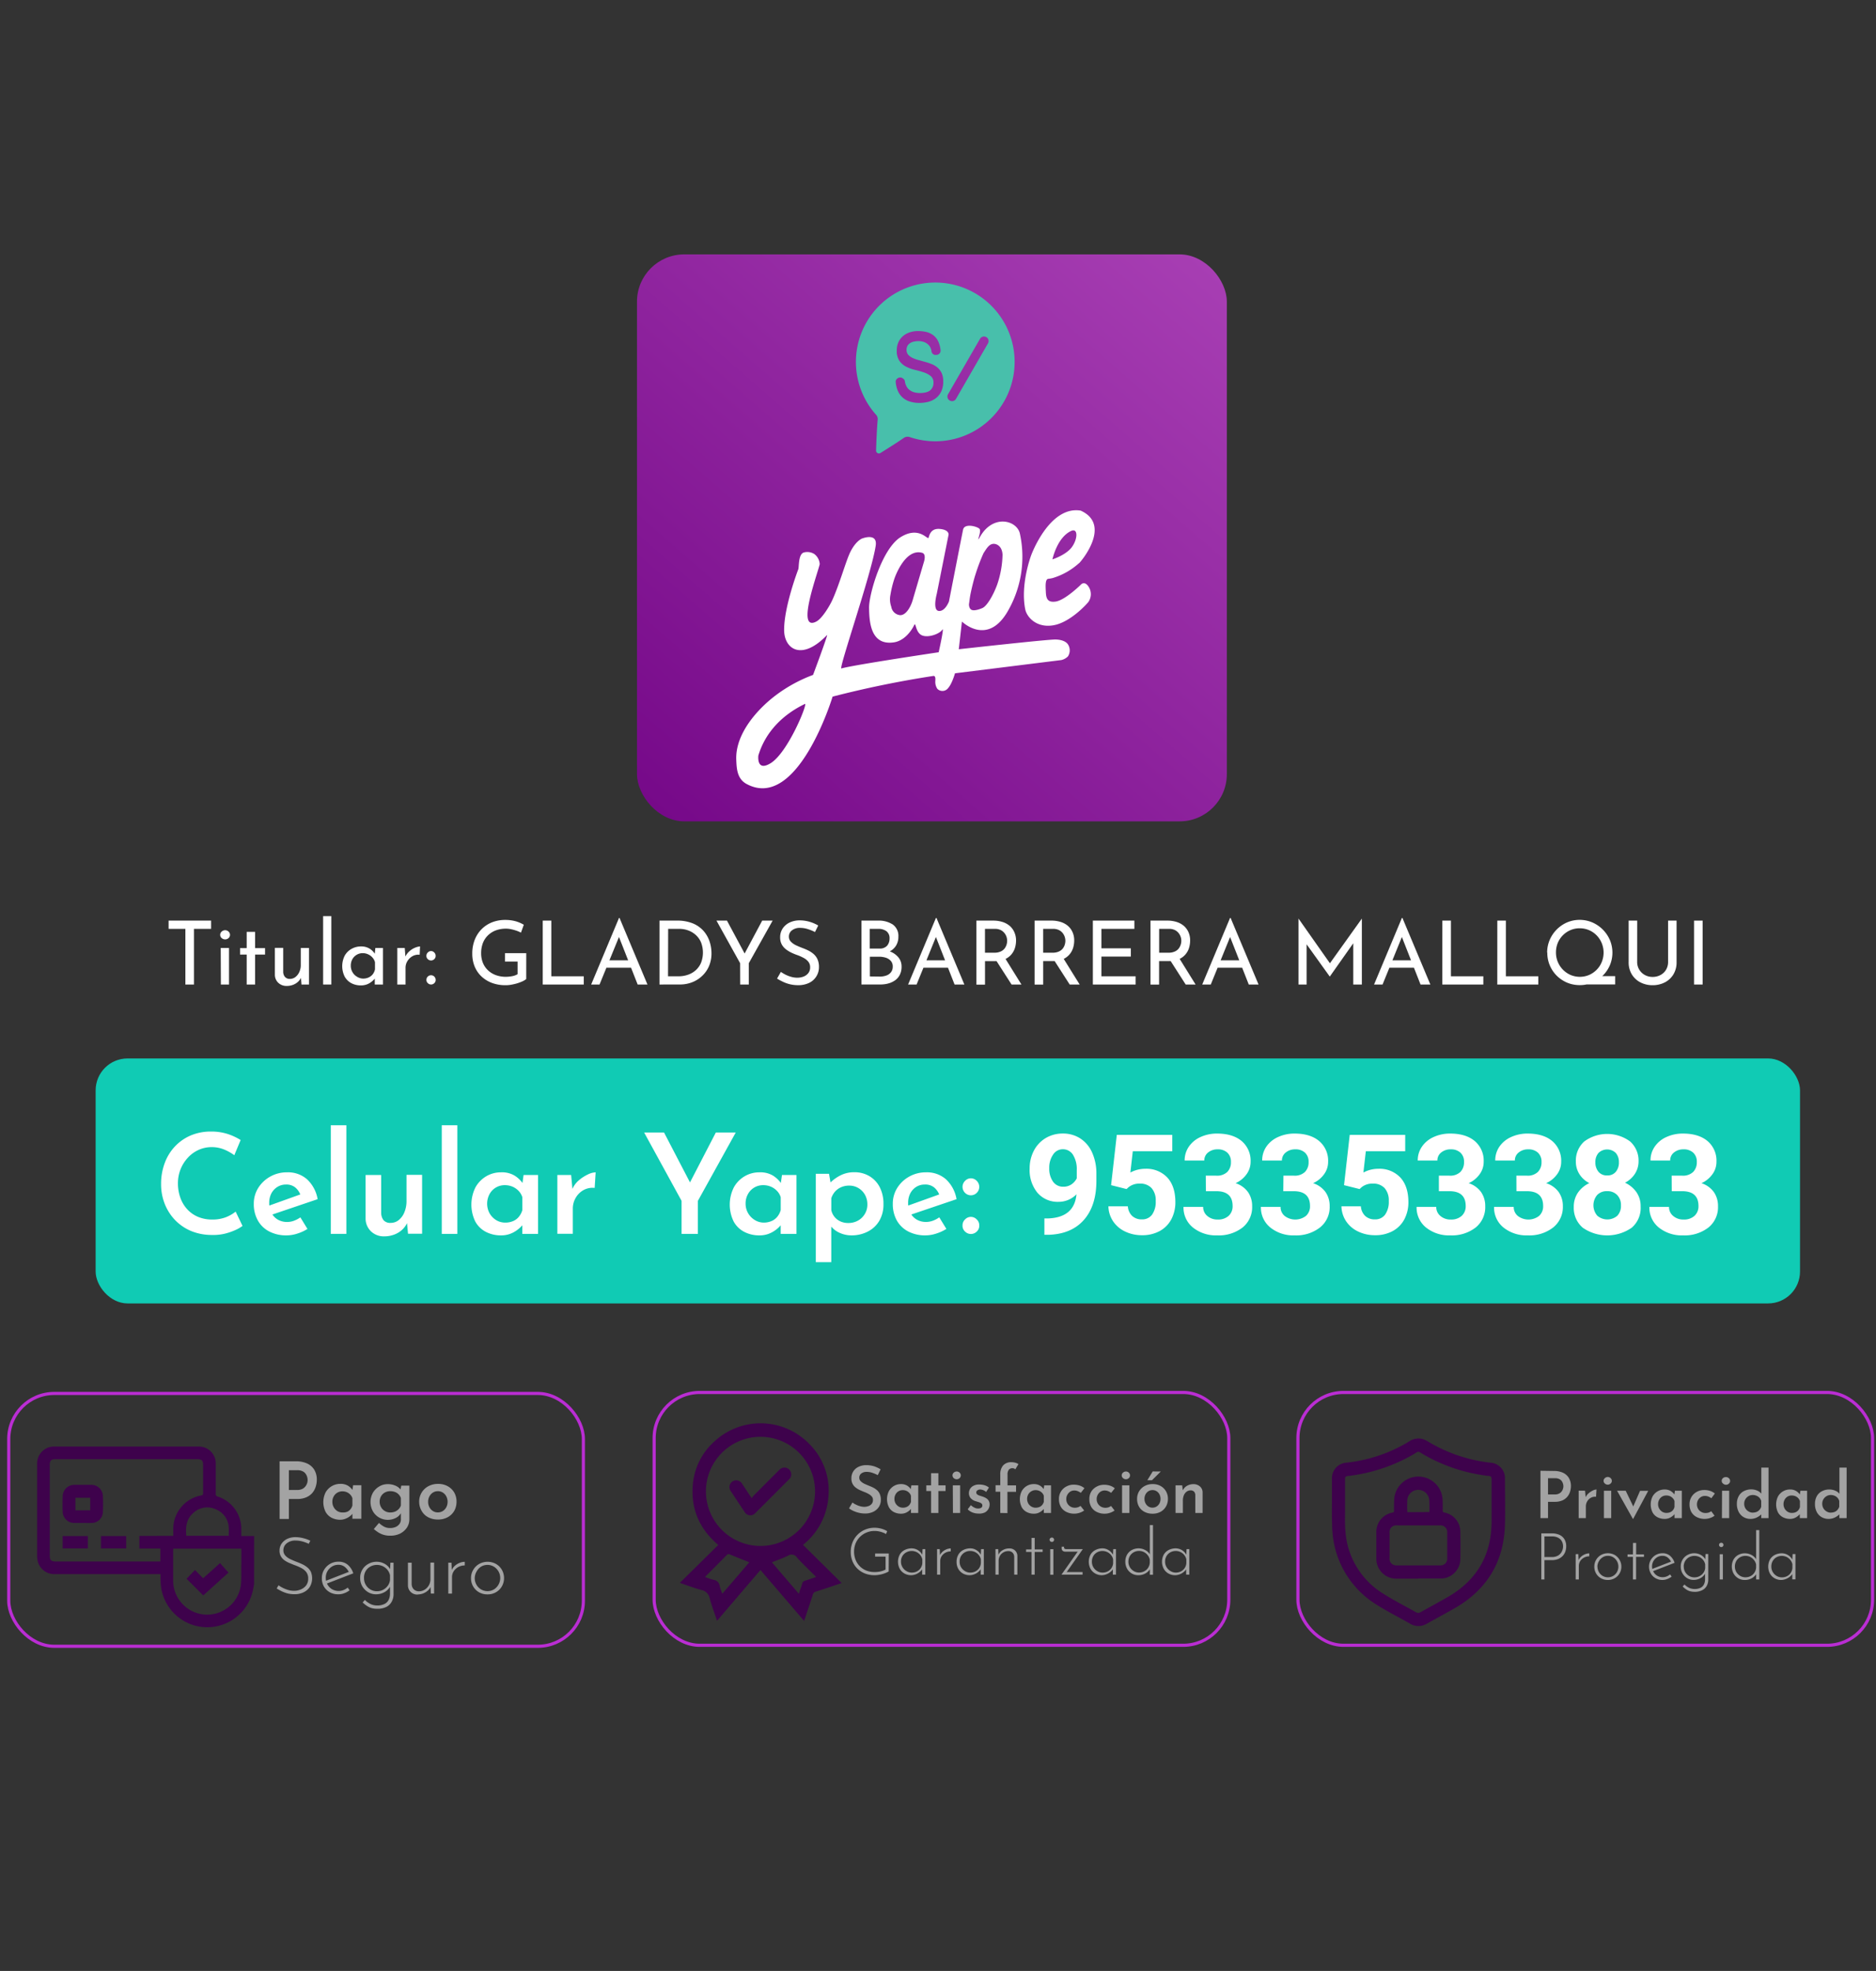 <svg xmlns="http://www.w3.org/2000/svg" xmlns:xlink="http://www.w3.org/1999/xlink" id="Capa_1" data-name="Capa 1" viewBox="0 0 594.53 624.48"><rect x="0" y="0" width="594.53" height="624.48" fill="#333333" stroke="none"/><defs><style>.cls-1{fill:url(#Degradado_sin_nombre_35);}.cls-2,.cls-4{fill:#fff;}.cls-2,.cls-3{fill-rule:evenodd;}.cls-3{fill:#48bfab;}.cls-5{fill:#a3a3a3;}.cls-6{fill:#10cbb4;}.cls-7{fill:#3e024c;}.cls-8{fill:none;stroke:#ba2dd3;stroke-miterlimit:10;}</style><linearGradient id="Degradado_sin_nombre_35" x1="376.03" y1="77.64" x2="214.65" y2="263.2" gradientUnits="userSpaceOnUse"><stop offset="0" stop-color="#a73eb3"></stop><stop offset="1" stop-color="#760989"></stop></linearGradient></defs><rect class="cls-1" x="201.87" y="80.6" width="186.93" height="179.64" rx="14.97"></rect><path class="cls-2" d="M333.53,177.23s1.45-6.95,5.93-9c2.27-1.06,2.15,2.75,0,5.41C337.46,176,333.53,177.23,333.53,177.23Zm-24.43,4.91a60.42,60.42,0,0,1,2.59-6.87c1-1.49,1.95-3.38,3.83-2.88.67.18,2.06.88,2.2,3.34a31.07,31.07,0,0,1-1.74,9.61c-1.25,3.35-3.16,6.59-4.58,7.28-.37.18-2.32,1-3.38.65-.91-.3-1-1.7-.91-2,.11-.7.21-1.88.5-3.27C308.07,185.76,308.77,183.12,309.1,182.14Zm-25.65,1.2s3.23-9.68,8.76-8.2c1.47.39.58,2.94.58,2.94L289.4,189.6c-.82,3.17-2.63,5.64-4.41,5.27a3.15,3.15,0,0,1-2.53-2.61,7.18,7.18,0,0,1-.26-3.84A32.53,32.53,0,0,1,283.45,183.34Zm43.36-7.46s5.74-15.7,15.66-14.1c10.52,4.72-1,17.46-.54,16.67a21.7,21.7,0,0,1-8.29,4.69,9.82,9.82,0,0,1-1.42.25c-1.07.11-.85,2.64-.78,4.17.09,2.12.57,3.37,3.05,3.05,3-.38,8-5.32,8-5.32s1.15-1.43,2.48.57a4.31,4.31,0,0,1-.05,4.87c-.34.47-5.62,6.41-11,7.37s-8.47-2.51-9-5C323.29,185.08,326.81,175.88,326.81,175.88ZM255.16,223c.58.59-5.5,15.32-10.82,18.74-4.72,3-4-2.38-4-2.38C242.58,231.9,248.1,226.38,255.16,223ZM253,180.33s-4.51,11.73-4.5,19.25c0,6.07,5.56,10,13.59,1.63.49-.51-4.42,12.63-4.42,12.63A46.73,46.73,0,0,0,246.25,220c-6.37,4.7-13.22,12.59-12.92,20.66.11,2.74.21,6.09,3.28,7.74,16.25,8.74,27.25-27.68,27.25-27.68a325.37,325.37,0,0,1,31.9-6.55c.88-.13.65,1.28.64,1.9a4,4,0,0,0,.66,2.18,2.25,2.25,0,0,0,3.4-.22c1.27-1.39,2.19-4.7,2.19-4.7l33.73-4.2a4.47,4.47,0,0,0,2.06-1.15,3.5,3.5,0,0,0,0-3.83c-.46-.68-1.56-1.44-3.82-1.53s-30.77,3.09-30.77,3.09l1-8.78s7.8,7.69,14.21-2.74A34.4,34.4,0,0,0,323.2,169c-1-4.18-8.45-6.13-12.57,1-1.59,2.74.61-1.7-.25-2.48s-4.74-1.79-5.17.31c-.52,2.48-4.47,22.74-4.47,22.74s-1.22,3.24-3.25,3-.62-5.39-.62-5.39l3.75-18.79s.21-1.54-2.8-1.8-3.34,2.28-3.54,2.78c-.32.84-2.94-3.83-8.86-.18s-10.07,18.21-10,22.4.36,12.08,7.91,10.93c2.63-.4,5-2.63,6.42-5.52.49-1,.38,2.28,2.31,3.25s5.73-.37,6.57-1.74c.73-1.2-1.15,7.15-1.15,7.15s-26.88,4-30.82,5.13c-1,.29,9.52-30,10.86-38.87.59-3.94-3.56-2.58-4.32-2.29-.5.19-2.19,1.19-3.71,4.24-1.39,2.8-3.39,10.1-5.67,15.15-.9,2-3.28,5.94-5.1,6.9-6.51,3.42.23-14.69,1.06-18.17a4.34,4.34,0,0,0-1.71-3.21,4.16,4.16,0,0,0-3.21-.52C252.94,175.4,253.25,179.66,253,180.33Z"></path><path class="cls-3" d="M312.57,106.82a1.44,1.44,0,0,0-1.11-.15,1.46,1.46,0,0,0-.88.68l-10.13,17.56a1.41,1.41,0,0,0-.15,1.1,1.43,1.43,0,0,0,.68.88,1.44,1.44,0,0,0,2-.53L313.1,108.8a1.46,1.46,0,0,0-.53-2Zm-25.79,14.05a1.24,1.24,0,0,0-.51-.87,1.09,1.09,0,0,0-.17-.13,1.4,1.4,0,0,0-1.65,0l-.08.06a1.27,1.27,0,0,0-.51,1.12,8.83,8.83,0,0,0,.65,2.72,6,6,0,0,0,1.65,2.27,6.26,6.26,0,0,0,2.37,1.24,10.13,10.13,0,0,0,2.83.38,11.82,11.82,0,0,0,2.69-.31,6.61,6.61,0,0,0,2.45-1.12,5.79,5.79,0,0,0,1.75-2.11,7.09,7.09,0,0,0,.67-3.28,6.19,6.19,0,0,0-.49-2.62,5.25,5.25,0,0,0-1.31-1.74,6.45,6.45,0,0,0-1.86-1.12,20.09,20.09,0,0,0-2.15-.72l-2.07-.57a10,10,0,0,1-1.85-.67,4.31,4.31,0,0,1-1.36-1,2.24,2.24,0,0,1-.53-1.54,2.46,2.46,0,0,1,.34-1.37,2.65,2.65,0,0,1,.89-.84,3.84,3.84,0,0,1,1.23-.44,6.56,6.56,0,0,1,1.32-.13,5.35,5.35,0,0,1,1.43.19,3.83,3.83,0,0,1,1.29.61,3.2,3.2,0,0,1,1,1.12,3.54,3.54,0,0,1,.4,1.32,1.33,1.33,0,0,0,1,1.11,1.8,1.8,0,0,0,.61,0h.1a1.33,1.33,0,0,0,1.17-1.46,8.56,8.56,0,0,0-.64-2.56,5.33,5.33,0,0,0-1.56-2.11,6,6,0,0,0-2.25-1.1,11.63,11.63,0,0,0-2.79-.31,8.1,8.1,0,0,0-2.36.36,6.33,6.33,0,0,0-2.13,1.09,5.59,5.59,0,0,0-1.55,1.92,6.17,6.17,0,0,0-.6,2.82,5.52,5.52,0,0,0,.86,3.29,5.84,5.84,0,0,0,2.15,1.83,11.93,11.93,0,0,0,2.8,1c1,.24,1.95.51,2.81.8a7.08,7.08,0,0,1,2.15,1.16,2.6,2.6,0,0,1,.86,2.11,3,3,0,0,1-.42,1.67,2.81,2.81,0,0,1-1,1,4.61,4.61,0,0,1-1.4.46,9.17,9.17,0,0,1-1.44.13,7.15,7.15,0,0,1-1.74-.21,4.55,4.55,0,0,1-1.51-.7,3.53,3.53,0,0,1-1.09-1.31A4.46,4.46,0,0,1,286.78,120.87ZM278.15,133a2,2,0,0,0-.51-1.58,25.15,25.15,0,1,1,10.66,7.06,2.07,2.07,0,0,0-1.84.25c-2.42,1.67-5.63,3.68-7.45,4.81a.87.87,0,0,1-.93,0,.88.88,0,0,1-.44-.82C277.71,140.4,277.88,136,278.15,133Z"></path><path class="cls-4" d="M53.43,291.69H66.9v2.61H61.47v17.64H58.75V294.3H53.43Z"></path><path class="cls-4" d="M69.78,296.15a1.34,1.34,0,0,1,.49-1,1.63,1.63,0,0,1,1.08-.42,1.55,1.55,0,0,1,1.06.42,1.38,1.38,0,0,1,0,2.09,1.58,1.58,0,0,1-1.06.4,1.66,1.66,0,0,1-1.08-.4A1.33,1.33,0,0,1,69.78,296.15Zm.17,4.2h2.63v11.59H70Z"></path><path class="cls-4" d="M78.18,295.25h2.66v5.15H84v2.05H80.84v9.49H78.18v-9.49h-2.1V300.4h2.1Z"></path><path class="cls-4" d="M90.84,312.39a3.73,3.73,0,0,1-2.65-1,3.49,3.49,0,0,1-1.08-2.51v-8.56h2.64V308a2.5,2.5,0,0,0,.56,1.53,2,2,0,0,0,1.56.63,2.86,2.86,0,0,0,1.73-.58A4.11,4.11,0,0,0,94.84,308a5.09,5.09,0,0,0,.48-2.25v-5.4h2.6v11.59H95.54l-.22-2.86.17.53a4.6,4.6,0,0,1-1,1.42,4.85,4.85,0,0,1-1.61,1A5.51,5.51,0,0,1,90.84,312.39Z"></path><path class="cls-4" d="M102.4,290.27H105v21.67H102.4Z"></path><path class="cls-4" d="M114.36,312.22a6.34,6.34,0,0,1-3-.7,5.22,5.22,0,0,1-2.11-2.06,7.41,7.41,0,0,1,0-6.68,5.63,5.63,0,0,1,2.18-2.15,6.08,6.08,0,0,1,3-.76,5,5,0,0,1,2.76.74,5.1,5.1,0,0,1,1.69,1.75l-.17.42.25-2.43h2.41v11.59h-2.6v-3l.31.68a3.77,3.77,0,0,1-.54.71,6.83,6.83,0,0,1-1,.88,5.23,5.23,0,0,1-1.41.74A5.36,5.36,0,0,1,114.36,312.22Zm.7-2.16a4.16,4.16,0,0,0,1.76-.36,3.49,3.49,0,0,0,1.3-1,3.84,3.84,0,0,0,.72-1.57v-2.26a3.5,3.5,0,0,0-.79-1.47,3.84,3.84,0,0,0-1.34-1A4,4,0,0,0,115,302a3.73,3.73,0,0,0-1.93.5,3.81,3.81,0,0,0-1.39,1.4,4.19,4.19,0,0,0-.51,2.1,3.93,3.93,0,0,0,.53,2,3.86,3.86,0,0,0,1.43,1.46A3.74,3.74,0,0,0,115.06,310.06Z"></path><path class="cls-4" d="M128.27,300.35l.26,3.36-.12-.48a5.1,5.1,0,0,1,1.29-1.79,6.12,6.12,0,0,1,1.79-1.15,5.08,5.08,0,0,1,1.63-.42L133,302.5a3.83,3.83,0,0,0-2.34.49,4.54,4.54,0,0,0-1.57,1.57,4,4,0,0,0-.57,2.09v5.29h-2.61V300.35Z"></path><path class="cls-4" d="M135.6,301.77a1.37,1.37,0,0,1,2,0,1.44,1.44,0,0,1,.46,1.07,1.37,1.37,0,0,1-.46,1.08,1.46,1.46,0,0,1-2,0,1.38,1.38,0,0,1-.47-1.08A1.45,1.45,0,0,1,135.6,301.77Zm0,7.62a1.47,1.47,0,0,1,2.47,1.06,1.36,1.36,0,0,1-.46,1.08,1.44,1.44,0,0,1-2,0,1.36,1.36,0,0,1-.47-1.08A1.43,1.43,0,0,1,135.6,309.39Z"></path><path class="cls-4" d="M166.77,310.2a5.42,5.42,0,0,1-1.17.72,14.6,14.6,0,0,1-1.67.63,16.76,16.76,0,0,1-1.86.44,9.79,9.79,0,0,1-1.82.17,12.27,12.27,0,0,1-4.4-.75,10,10,0,0,1-3.34-2.1,9.11,9.11,0,0,1-2.12-3.17,10.55,10.55,0,0,1-.72-3.92,11.78,11.78,0,0,1,.82-4.56,9.89,9.89,0,0,1,2.26-3.38,9.63,9.63,0,0,1,3.31-2.1,11.24,11.24,0,0,1,4-.71,12.35,12.35,0,0,1,3.31.41A11.11,11.11,0,0,1,166,293l-.9,2.5a10.78,10.78,0,0,0-1.41-.61,13.76,13.76,0,0,0-1.7-.47,7.82,7.82,0,0,0-1.59-.18,9.25,9.25,0,0,0-3.26.54,7.28,7.28,0,0,0-2.49,1.57,6.81,6.81,0,0,0-1.62,2.46,9,9,0,0,0-.55,3.24,8.05,8.05,0,0,0,.55,3,6.76,6.76,0,0,0,1.62,2.38,7.17,7.17,0,0,0,2.47,1.52,9,9,0,0,0,3.2.54,10.54,10.54,0,0,0,2-.2,5.29,5.29,0,0,0,1.71-.62v-4h-4V302h6.75Z"></path><path class="cls-4" d="M172,291.69h2.72v17.64H185v2.61H172Z"></path><path class="cls-4" d="M187.35,311.94l8.82-21.09h.17l8.85,21.09h-3.11l-6.61-16.83,1.93-1.26L190,311.94Zm5.18-7.67h7.53l.9,2.35h-9.21Z"></path><path class="cls-4" d="M209,311.94V291.69h5.51a13,13,0,0,1,5.13.91A9.2,9.2,0,0,1,223,295a9.65,9.65,0,0,1,1.89,3.35,11.87,11.87,0,0,1,.59,3.66,10.2,10.2,0,0,1-.8,4.12,9.22,9.22,0,0,1-2.19,3.11,9.6,9.6,0,0,1-3.19,2,10.61,10.61,0,0,1-3.82.69Zm2.71-2.61H215a8.93,8.93,0,0,0,3.06-.5,7.19,7.19,0,0,0,2.47-1.46,6.64,6.64,0,0,0,1.64-2.33,9,9,0,0,0,0-6.44,6.62,6.62,0,0,0-1.68-2.37,7.29,7.29,0,0,0-2.41-1.44,8.05,8.05,0,0,0-2.8-.49h-3.53Z"></path><path class="cls-4" d="M234.56,305.19l-7.5-13.5h3.33l6,11.18-.84.05,6-11.23h3.31l-7.56,13.5v6.75h-2.72Z"></path><path class="cls-4" d="M258.28,295.31a14.16,14.16,0,0,0-2.27-.93,7.93,7.93,0,0,0-2.41-.39,4.05,4.05,0,0,0-2.59.76,2.42,2.42,0,0,0-1,2,2.23,2.23,0,0,0,.63,1.61,5.57,5.57,0,0,0,1.62,1.14c.66.31,1.37.61,2.11.89a18.45,18.45,0,0,1,1.85.8,7.78,7.78,0,0,1,1.67,1.13A4.88,4.88,0,0,1,259.1,304a5.88,5.88,0,0,1,.44,2.4,5.5,5.5,0,0,1-3.08,5,7.83,7.83,0,0,1-3.56.75,11,11,0,0,1-2.53-.29,11.17,11.17,0,0,1-2.26-.8,17.44,17.44,0,0,1-1.85-1l1.21-2.12a12.79,12.79,0,0,0,1.54.91,10.17,10.17,0,0,0,1.82.68,7.09,7.09,0,0,0,1.85.25,5.59,5.59,0,0,0,1.9-.33,3.58,3.58,0,0,0,1.54-1.07,2.89,2.89,0,0,0,.62-1.93,2.68,2.68,0,0,0-.55-1.71,4.71,4.71,0,0,0-1.43-1.19,14.67,14.67,0,0,0-1.91-.88,18,18,0,0,1-1.95-.78,9.79,9.79,0,0,1-1.79-1.08,5.16,5.16,0,0,1-1.35-1.55,4.61,4.61,0,0,1-.52-2.24,5,5,0,0,1,.77-2.79,5.45,5.45,0,0,1,2.12-1.88,7.32,7.32,0,0,1,3.08-.74,11.39,11.39,0,0,1,3.46.48,12.35,12.35,0,0,1,2.64,1.15Z"></path><path class="cls-4" d="M278.16,291.69a8.16,8.16,0,0,1,4.8,1.25,4.42,4.42,0,0,1,1.75,3.85,5.26,5.26,0,0,1-.73,2.8,5.12,5.12,0,0,1-2,1.85,7.59,7.59,0,0,1-3.07.78l-.39-1.43a10.29,10.29,0,0,1,3.67.73,6.36,6.36,0,0,1,2.58,1.88,4.47,4.47,0,0,1,.95,2.85,5.6,5.6,0,0,1-.55,2.59,4.8,4.8,0,0,1-1.51,1.77,6.91,6.91,0,0,1-2.16,1,9.67,9.67,0,0,1-2.5.32h-6V291.69Zm.56,8.85a3,3,0,0,0,2.43-.92,3.42,3.42,0,0,0,.76-2.24,2.73,2.73,0,0,0-1-2.35,4.29,4.29,0,0,0-2.63-.73h-2.64v6.24Zm.11,8.88a5.91,5.91,0,0,0,2.07-.34,3.07,3.07,0,0,0,1.47-1.05,2.81,2.81,0,0,0,.55-1.75,2.61,2.61,0,0,0-.63-1.85,3.58,3.58,0,0,0-1.61-1,6.91,6.91,0,0,0-2-.3h-3v6.25Z"></path><path class="cls-4" d="M287.79,311.94l8.82-21.09h.17l8.84,21.09h-3.1l-6.61-16.83,1.93-1.26-7.36,18.09Zm5.18-7.67h7.53l.9,2.35h-9.22Z"></path><path class="cls-4" d="M314.81,291.69a9.55,9.55,0,0,1,2.84.41,6.67,6.67,0,0,1,2.27,1.2,5.59,5.59,0,0,1,1.51,2A6.37,6.37,0,0,1,322,298a8.16,8.16,0,0,1-.35,2.35,5.92,5.92,0,0,1-1.15,2.08,5.75,5.75,0,0,1-2.1,1.52,8.1,8.1,0,0,1-3.24.57h-3v7.45h-2.72V291.69Zm.28,10.17a4.7,4.7,0,0,0,2-.37,3.28,3.28,0,0,0,1.25-.93,4,4,0,0,0,.64-1.22,4.35,4.35,0,0,0,.2-1.26,4.06,4.06,0,0,0-.21-1.26,3.79,3.79,0,0,0-.68-1.22,3.45,3.45,0,0,0-1.2-.94,4.11,4.11,0,0,0-1.81-.36h-3.13v7.56Zm3.33,1.57,5.29,8.51h-3.13l-5.41-8.43Z"></path><path class="cls-4" d="M333.26,291.69a9.51,9.51,0,0,1,2.84.41,6.57,6.57,0,0,1,2.27,1.2,5.59,5.59,0,0,1,1.51,2,6.22,6.22,0,0,1,.55,2.69,8.16,8.16,0,0,1-.35,2.35,5.92,5.92,0,0,1-1.15,2.08,5.75,5.75,0,0,1-2.1,1.52,8.09,8.09,0,0,1-3.23.57h-3v7.45h-2.72V291.69Zm.28,10.17a4.7,4.7,0,0,0,2-.37,3.28,3.28,0,0,0,1.25-.93,3.77,3.77,0,0,0,.64-1.22,4.35,4.35,0,0,0,.2-1.26,4.06,4.06,0,0,0-.21-1.26,4,4,0,0,0-.67-1.22,3.48,3.48,0,0,0-1.21-.94,4.07,4.07,0,0,0-1.8-.36H330.6v7.56Zm3.33,1.57,5.29,8.51H339l-5.41-8.43Z"></path><path class="cls-4" d="M346.34,291.69H359.5v2.61H349.05v6.16h9.33v2.63h-9.33v6.24h10.84v2.61H346.34Z"></path><path class="cls-4" d="M370,291.69a9.55,9.55,0,0,1,2.84.41,6.67,6.67,0,0,1,2.27,1.2,5.71,5.71,0,0,1,1.51,2,6.37,6.37,0,0,1,.55,2.69,8.16,8.16,0,0,1-.35,2.35,5.7,5.7,0,0,1-3.25,3.6,8.1,8.1,0,0,1-3.24.57h-3v7.45h-2.72V291.69Zm.28,10.17a4.7,4.7,0,0,0,2-.37,3.28,3.28,0,0,0,1.25-.93,4,4,0,0,0,.64-1.22,4,4,0,0,0,0-2.52,4,4,0,0,0-.68-1.22,3.54,3.54,0,0,0-1.2-.94,4.14,4.14,0,0,0-1.81-.36h-3.13v7.56Zm3.33,1.57,5.29,8.51h-3.14l-5.4-8.43Z"></path><path class="cls-4" d="M381,311.94l8.82-21.09H390l8.85,21.09h-3.1l-6.61-16.83,1.93-1.26-7.36,18.09Zm5.18-7.67h7.53l.9,2.35h-9.22Z"></path><path class="cls-4" d="M411.52,311.94V291.05h0l10.61,15.09-1.15-.25,10.61-14.84h0v20.89h-2.72V297.21l.2,1.37-7.62,10.81h-.05l-7.76-10.81.45-1.26v14.62Z"></path><path class="cls-4" d="M435.46,311.94l8.82-21.09h.17l8.85,21.09h-3.11l-6.61-16.83,1.93-1.26-7.36,18.09Zm5.18-7.67h7.53l.9,2.35h-9.22Z"></path><path class="cls-4" d="M457.1,291.69h2.72v17.64h10.27v2.61h-13Z"></path><path class="cls-4" d="M474.52,291.69h2.71v17.64h10.28v2.61h-13Z"></path><path class="cls-4" d="M490.31,301.83a10.11,10.11,0,0,1,.8-4,10.61,10.61,0,0,1,5.51-5.57,10.28,10.28,0,0,1,8,0,10.72,10.72,0,0,1,5.57,5.57,10.31,10.31,0,0,1,0,8,10.45,10.45,0,0,1-5.54,5.5,10,10,0,0,1-4,.8,10.32,10.32,0,0,1-4-.78,10.61,10.61,0,0,1-3.29-2.2,10.18,10.18,0,0,1-3-7.35Zm2.8,0a7.72,7.72,0,0,0,4.61,7.07,7.55,7.55,0,0,0,5.9,0,7.61,7.61,0,0,0,2.38-1.64,7.41,7.41,0,0,0,1.61-2.44,7.9,7.9,0,0,0,0-6,7.67,7.67,0,0,0-1.61-2.45,7.42,7.42,0,0,0-5.36-2.25,7.26,7.26,0,0,0-3,.61,7.57,7.57,0,0,0-4,4.13A7.91,7.91,0,0,0,493.11,301.86Zm11.82,7.45h6.94v2.63H501.29Z"></path><path class="cls-4" d="M518.84,304.77a4.61,4.61,0,0,0,.66,2.45,4.76,4.76,0,0,0,1.76,1.69,5,5,0,0,0,2.45.62,5.18,5.18,0,0,0,2.55-.62,4.45,4.45,0,0,0,1.75-1.69,4.78,4.78,0,0,0,.63-2.45V291.69h2.69v13.16a7.29,7.29,0,0,1-1,3.87,6.8,6.8,0,0,1-2.74,2.55,8.41,8.41,0,0,1-3.87.89,8.31,8.31,0,0,1-3.83-.89,6.9,6.9,0,0,1-2.75-2.55,7.29,7.29,0,0,1-1-3.87V291.69h2.71Z"></path><path class="cls-4" d="M536.87,291.69h2.72v20.25h-2.72Z"></path><path class="cls-5" d="M93.78,463a8.37,8.37,0,0,1,3.56.7,5.15,5.15,0,0,1,2.27,2,6,6,0,0,1,.79,3.15,7.12,7.12,0,0,1-.34,2.17A5.57,5.57,0,0,1,99,473a5.25,5.25,0,0,1-1.92,1.4,6.93,6.93,0,0,1-2.87.54H91.55v6.33H88.61V463Zm.4,9.08a3.54,3.54,0,0,0,1.62-.32,2.83,2.83,0,0,0,1-.82,3.3,3.3,0,0,0,.53-1,3.44,3.44,0,0,0,.16-1,3.66,3.66,0,0,0-.15-1,3.36,3.36,0,0,0-.49-1,2.4,2.4,0,0,0-1-.8,3.6,3.6,0,0,0-1.61-.32H91.55v6.27Z"></path><path class="cls-5" d="M107.83,481.52a6,6,0,0,1-2.72-.62,4.67,4.67,0,0,1-1.92-1.87,6.95,6.95,0,0,1,0-6.18,5.35,5.35,0,0,1,2-2,5.2,5.2,0,0,1,2.65-.7,4.48,4.48,0,0,1,2.46.6,5.06,5.06,0,0,1,1.48,1.43l-.15.4.27-2h2.61v10.62h-2.83v-2.59l.27.68a4.35,4.35,0,0,1-.39.49,4.79,4.79,0,0,1-.82.74,5.38,5.38,0,0,1-1.26.68A4.58,4.58,0,0,1,107.83,481.52Zm.78-2.31A3.46,3.46,0,0,0,110,479a2.61,2.61,0,0,0,1.05-.78,3.4,3.4,0,0,0,.63-1.21v-2.31a2.85,2.85,0,0,0-.67-1.14,3.41,3.41,0,0,0-1.1-.77,3.55,3.55,0,0,0-1.39-.27,3.09,3.09,0,0,0-2.76,1.6,3.39,3.39,0,0,0-.43,1.73,3.36,3.36,0,0,0,.45,1.73,3.43,3.43,0,0,0,1.19,1.23A3.12,3.12,0,0,0,108.61,479.21Z"></path><path class="cls-5" d="M123.63,486.57a6.85,6.85,0,0,1-2.2-.32,7,7,0,0,1-1.65-.79,11.22,11.22,0,0,1-1.31-1l1.63-1.93a8.28,8.28,0,0,0,1.54,1.14,3.91,3.91,0,0,0,2,.47,4.3,4.3,0,0,0,1.79-.35,3,3,0,0,0,1.21-1,2.48,2.48,0,0,0,.41-1.53l0-2.66.17.55a4,4,0,0,1-1.57,1.68,5.57,5.57,0,0,1-5.48,0,5.42,5.42,0,0,1-2-2,6.08,6.08,0,0,1,0-5.85,5.75,5.75,0,0,1,2-2,5.11,5.11,0,0,1,2.68-.74,5.84,5.84,0,0,1,2.5.5,4.06,4.06,0,0,1,1.64,1.25l-.15.41.33-1.69h2.56v10.64a4.77,4.77,0,0,1-.79,2.69,5.8,5.8,0,0,1-2.19,1.89A7,7,0,0,1,123.63,486.57Zm-3.31-10.77a3.45,3.45,0,0,0,.44,1.73,3.25,3.25,0,0,0,1.21,1.23,3.31,3.31,0,0,0,1.71.45,4,4,0,0,0,1.5-.27,3.4,3.4,0,0,0,1.15-.78,3,3,0,0,0,.72-1.18v-2.33a3.16,3.16,0,0,0-.71-1.16,3.12,3.12,0,0,0-1.16-.76,4.08,4.08,0,0,0-1.5-.26,3.49,3.49,0,0,0-1.71.42,3.19,3.19,0,0,0-1.21,1.18A3.4,3.4,0,0,0,120.32,475.8Z"></path><path class="cls-5" d="M132.84,475.83a5.49,5.49,0,0,1,2.89-4.92,6.31,6.31,0,0,1,3.11-.75,6.1,6.1,0,0,1,3.07.75,5.4,5.4,0,0,1,2.05,2,5.76,5.76,0,0,1,.72,2.86,5.94,5.94,0,0,1-.72,2.93,5.36,5.36,0,0,1-2.05,2,6.28,6.28,0,0,1-3.15.75,6.54,6.54,0,0,1-3-.69,5.08,5.08,0,0,1-2.11-2A5.78,5.78,0,0,1,132.84,475.83Zm2.84,0a3.54,3.54,0,0,0,.4,1.71,3.24,3.24,0,0,0,1.09,1.2,2.8,2.8,0,0,0,1.57.45,2.9,2.9,0,0,0,1.62-.45,3.24,3.24,0,0,0,1.09-1.2,3.83,3.83,0,0,0,0-3.41,3.27,3.27,0,0,0-1.09-1.21,3,3,0,0,0-3.18,0,3.16,3.16,0,0,0-1.1,1.22A3.54,3.54,0,0,0,135.68,475.85Z"></path><path class="cls-5" d="M97.84,489.14a12.57,12.57,0,0,0-1.9-.71,8.45,8.45,0,0,0-2.26-.32,4.22,4.22,0,0,0-2.81.88,2.76,2.76,0,0,0-1.06,2.2,2.4,2.4,0,0,0,.61,1.67A4.89,4.89,0,0,0,92,494c.65.31,1.34.61,2.08.89s1.17.46,1.74.73a7.16,7.16,0,0,1,1.57,1A4.17,4.17,0,0,1,98.51,498a5.41,5.41,0,0,1-.29,4.73,4.74,4.74,0,0,1-2,1.77,6.5,6.5,0,0,1-2.91.62,8.75,8.75,0,0,1-2.42-.32,10.69,10.69,0,0,1-1.91-.77c-.54-.29-1-.54-1.29-.74l.58-1a10.55,10.55,0,0,0,3.06,1.48,6.64,6.64,0,0,0,1.86.27,5.42,5.42,0,0,0,2.09-.42A4.13,4.13,0,0,0,97,502.35a3.47,3.47,0,0,0,.67-2.2,3.23,3.23,0,0,0-.63-2.07,4.69,4.69,0,0,0-1.61-1.29,15.7,15.7,0,0,0-2.08-.9c-.57-.22-1.13-.45-1.7-.69a8.41,8.41,0,0,1-1.56-.88A4,4,0,0,1,89,493.07a3.54,3.54,0,0,1-.41-1.75,3.88,3.88,0,0,1,.65-2.23,4.48,4.48,0,0,1,1.77-1.5,6.09,6.09,0,0,1,2.55-.56,10.24,10.24,0,0,1,2.54.33,10,10,0,0,1,2.25.82Z"></path><path class="cls-5" d="M107.18,505.14a5.34,5.34,0,0,1-2.71-.67,5,5,0,0,1-1.85-1.85A5.23,5.23,0,0,1,102,500a5,5,0,0,1,.7-2.61,5.32,5.32,0,0,1,1.89-1.88,5.12,5.12,0,0,1,2.65-.7,4.39,4.39,0,0,1,3,1,5.85,5.85,0,0,1,1.72,2.69l-8.58,3.31-.35-.85,7.85-3.06-.25.35a4.66,4.66,0,0,0-1.29-1.73,3.18,3.18,0,0,0-2.12-.73,3.83,3.83,0,0,0-2,.55,4.17,4.17,0,0,0-1.44,1.48,4.12,4.12,0,0,0-.54,2.11,4.2,4.2,0,0,0,.52,2.06,4.06,4.06,0,0,0,1.44,1.53,4.2,4.2,0,0,0,3.67.27,4.8,4.8,0,0,0,1.32-.78l.6.86a6,6,0,0,1-1.61.9A5.12,5.12,0,0,1,107.18,505.14Z"></path><path class="cls-5" d="M119.5,509.73a6.86,6.86,0,0,1-1.59-.18,5.44,5.44,0,0,1-1.48-.64,10.39,10.39,0,0,1-1.5-1.18l.7-.81a6.57,6.57,0,0,0,2,1.4,5,5,0,0,0,1.8.36,5.08,5.08,0,0,0,2.44-.49,2.92,2.92,0,0,0,1.3-1.3,4.35,4.35,0,0,0,.43-1.82l0-3.19.27.3a4.4,4.4,0,0,1-1.79,2.14,5.32,5.32,0,0,1-2.93.82,4.77,4.77,0,0,1-2.52-.69,5.29,5.29,0,0,1-1.82-1.85,5.11,5.11,0,0,1-.67-2.6,4.94,4.94,0,0,1,2.61-4.5,5.3,5.3,0,0,1,2.65-.67,5.15,5.15,0,0,1,2.58.7,4.28,4.28,0,0,1,1.77,1.86l-.15.55.12-2.81h1v10a4.93,4.93,0,0,1-.54,2.27,4,4,0,0,1-1.7,1.72A6.22,6.22,0,0,1,119.5,509.73ZM115.36,500a4.12,4.12,0,0,0,2,3.6,4,4,0,0,0,2.1.57,4.09,4.09,0,0,0,2-.49,4.28,4.28,0,0,0,1.48-1.32,3.59,3.59,0,0,0,.66-1.78V499.1a4,4,0,0,0-.79-1.68,4.37,4.37,0,0,0-1.46-1.16,4.3,4.3,0,0,0-1.89-.43,4.25,4.25,0,0,0-2.1.53,3.87,3.87,0,0,0-1.49,1.46A4.12,4.12,0,0,0,115.36,500Z"></path><path class="cls-5" d="M132.37,505.22a2.91,2.91,0,0,1-3.09-2.94v-7.15h1.18v6.8a2.48,2.48,0,0,0,.61,1.58,2.3,2.3,0,0,0,1.7.68,3.42,3.42,0,0,0,1.78-.5,3.91,3.91,0,0,0,1.34-1.37,3.81,3.81,0,0,0,.52-2v-5.22h1.17v9.81h-1.05l-.12-3.08.17.67a3.38,3.38,0,0,1-.89,1.37,4.82,4.82,0,0,1-3.32,1.32Z"></path><path class="cls-5" d="M143.08,495.13l.12,3-.15-.37a3.91,3.91,0,0,1,1-1.56,5.11,5.11,0,0,1,1.57-1,4.32,4.32,0,0,1,1.67-.35l0,1.15a4.26,4.26,0,0,0-2.05.5,4,4,0,0,0-1.45,1.34,3.45,3.45,0,0,0-.54,1.9v5.19h-1.18v-9.81Z"></path><path class="cls-5" d="M149.27,500a5,5,0,0,1,.7-2.6,5,5,0,0,1,1.88-1.87,5.53,5.53,0,0,1,5.35,0,5,5,0,0,1,1.86,1.87,5.33,5.33,0,0,1,0,5.21,5,5,0,0,1-1.87,1.87,5.27,5.27,0,0,1-2.7.69,5.38,5.38,0,0,1-2.66-.66,5.06,5.06,0,0,1-2.56-4.51Zm1.18,0a4.14,4.14,0,0,0,2,3.59,4.08,4.08,0,0,0,4.09,0,4.26,4.26,0,0,0,1.45-5.68,4.2,4.2,0,0,0-1.45-1.51,3.95,3.95,0,0,0-4.12,0A4.28,4.28,0,0,0,151,498,4.13,4.13,0,0,0,150.45,500Z"></path><path class="cls-5" d="M278.18,467.39a10.61,10.61,0,0,0-1.72-.74,5.49,5.49,0,0,0-1.74-.3,2.83,2.83,0,0,0-1.76.5,1.64,1.64,0,0,0-.64,1.36,1.51,1.51,0,0,0,.45,1.09,3.92,3.92,0,0,0,1.15.81c.47.23,1,.44,1.49.65a12.13,12.13,0,0,1,1.34.59,5.64,5.64,0,0,1,1.21.83,3.31,3.31,0,0,1,.87,1.24,4.51,4.51,0,0,1,.32,1.81,4,4,0,0,1-.59,2.17,4.34,4.34,0,0,1-1.72,1.55,5.9,5.9,0,0,1-2.72.59,8.14,8.14,0,0,1-1.85-.21,9.51,9.51,0,0,1-1.71-.56,7.78,7.78,0,0,1-1.49-.85l1.08-1.86a6.25,6.25,0,0,0,1.14.68,7.2,7.2,0,0,0,1.31.5,5,5,0,0,0,1.3.19,4.19,4.19,0,0,0,1.27-.22,2.45,2.45,0,0,0,1.06-.69,1.89,1.89,0,0,0,.42-1.29,1.64,1.64,0,0,0-.37-1.08,3.52,3.52,0,0,0-1-.79,8.56,8.56,0,0,0-1.29-.61c-.46-.18-.93-.38-1.43-.6a7,7,0,0,1-1.37-.82,3.51,3.51,0,0,1-1-1.19,3.61,3.61,0,0,1-.37-1.72,4,4,0,0,1,.56-2.16,3.91,3.91,0,0,1,1.6-1.46,5.53,5.53,0,0,1,2.37-.58,8.66,8.66,0,0,1,2.72.38,9.67,9.67,0,0,1,2,.94Z"></path><path class="cls-5" d="M285.53,479.6a4.78,4.78,0,0,1-2.25-.52,3.78,3.78,0,0,1-1.58-1.54,5.74,5.74,0,0,1,0-5.09,4.43,4.43,0,0,1,1.62-1.65,4.31,4.31,0,0,1,2.18-.58,3.7,3.7,0,0,1,2,.5,4.17,4.17,0,0,1,1.22,1.18l-.13.33.23-1.61H291v8.75H288.7v-2.13l.22.56a3.57,3.57,0,0,1-.32.4,3.88,3.88,0,0,1-.68.61,4.4,4.4,0,0,1-1,.56A3.84,3.84,0,0,1,285.53,479.6Zm.64-1.9a3,3,0,0,0,1.14-.22,2.4,2.4,0,0,0,.87-.64,2.85,2.85,0,0,0,.52-1v-1.9a2.34,2.34,0,0,0-.55-.94,2.71,2.71,0,0,0-2.06-.86,2.52,2.52,0,0,0-1.33.35,2.6,2.6,0,0,0-.95,1,2.91,2.91,0,0,0-.35,1.43,2.8,2.8,0,0,0,.37,1.43,2.88,2.88,0,0,0,1,1A2.56,2.56,0,0,0,286.17,477.7Z"></path><path class="cls-5" d="M295.07,466.77h2.32v3.85h2.28v1.8h-2.28v6.95h-2.32v-6.95h-1.51v-1.8h1.51Z"></path><path class="cls-5" d="M301.86,467.45a1.1,1.1,0,0,1,.41-.87,1.36,1.36,0,0,1,.92-.35,1.31,1.31,0,0,1,.9.35,1.17,1.17,0,0,1,0,1.76,1.36,1.36,0,0,1-.9.35,1.41,1.41,0,0,1-.92-.35A1.14,1.14,0,0,1,301.86,467.45Zm.1,3.17h2.32v8.75H302Z"></path><path class="cls-5" d="M310.08,479.56a5.24,5.24,0,0,1-1.89-.35,4.12,4.12,0,0,1-1.51-1l1-1.32a4.44,4.44,0,0,0,1.15.8,2.53,2.53,0,0,0,1.08.27,2.68,2.68,0,0,0,.72-.09,1,1,0,0,0,.5-.3.76.76,0,0,0,.19-.54.79.79,0,0,0-.28-.66,2.27,2.27,0,0,0-.73-.38l-1-.32a3.45,3.45,0,0,1-1.69-1,2.4,2.4,0,0,1-.56-1.59,2.74,2.74,0,0,1,.35-1.31,2.62,2.62,0,0,1,1.07-1,3.65,3.65,0,0,1,1.83-.41,6,6,0,0,1,1.72.23,4.09,4.09,0,0,1,1.38.73l-.89,1.4a2.94,2.94,0,0,0-.88-.56,2.91,2.91,0,0,0-.92-.22,1.39,1.39,0,0,0-.66.1,1.49,1.49,0,0,0-.48.32.67.67,0,0,0-.18.47.74.74,0,0,0,.29.66,2.09,2.09,0,0,0,.79.39l.95.31a4.83,4.83,0,0,1,1.12.52,2.36,2.36,0,0,1,.78.79,2.19,2.19,0,0,1,.29,1.16,2.84,2.84,0,0,1-1.56,2.57A4.09,4.09,0,0,1,310.08,479.56Z"></path><path class="cls-5" d="M317,479.37v-6.73h-1.49v-2.05H317v-3.43a4.21,4.21,0,0,1,.92-2.87,3.38,3.38,0,0,1,2.68-1,4.35,4.35,0,0,1,1.09.14,3.54,3.54,0,0,1,1.07.46l-1,1.67a1,1,0,0,0-.44-.3,1.61,1.61,0,0,0-.49-.07,1.41,1.41,0,0,0-1.12.48,2.4,2.4,0,0,0-.41,1.57v3.39H322v2.05h-2.73v6.73Z"></path><path class="cls-5" d="M327.63,479.6a4.74,4.74,0,0,1-2.24-.52,3.8,3.8,0,0,1-1.59-1.54,5.74,5.74,0,0,1,0-5.09,4.43,4.43,0,0,1,1.62-1.65,4.36,4.36,0,0,1,2.18-.58,3.7,3.7,0,0,1,2,.5,4.05,4.05,0,0,1,1.22,1.18l-.12.33.23-1.61h2.15v8.75H330.8v-2.13l.23.56-.32.4a4,4,0,0,1-.69.61,4.21,4.21,0,0,1-1,.56A3.8,3.8,0,0,1,327.63,479.6Zm.64-1.9a3,3,0,0,0,1.14-.22,2.24,2.24,0,0,0,.87-.64,2.7,2.7,0,0,0,.52-1v-1.9a2.23,2.23,0,0,0-.55-.94,2.82,2.82,0,0,0-.91-.64,2.88,2.88,0,0,0-1.15-.22,2.51,2.51,0,0,0-1.32.35,2.63,2.63,0,0,0-1,1,3,3,0,0,0,0,2.86,2.82,2.82,0,0,0,1,1A2.55,2.55,0,0,0,328.27,477.7Z"></path><path class="cls-5" d="M343.59,478.59a5.48,5.48,0,0,1-3.12,1,5.52,5.52,0,0,1-2.56-.57,4.11,4.11,0,0,1-1.71-1.59,4.8,4.8,0,0,1-.6-2.46,4.34,4.34,0,0,1,2.37-4,4.69,4.69,0,0,1,2.25-.56,5.85,5.85,0,0,1,2,.3,4.35,4.35,0,0,1,1.45.82L342.52,473a4.75,4.75,0,0,0-.88-.51,2.94,2.94,0,0,0-1.21-.24,2.31,2.31,0,0,0-1.26.36,2.82,2.82,0,0,0-.91,1,2.72,2.72,0,0,0-.34,1.38,2.76,2.76,0,0,0,.35,1.37,2.66,2.66,0,0,0,2.38,1.35,3,3,0,0,0,1-.16,2.92,2.92,0,0,0,.78-.42Z"></path><path class="cls-5" d="M353.22,478.59a5.12,5.12,0,0,1-1.44.73,5.21,5.21,0,0,1-1.69.28,5.48,5.48,0,0,1-2.55-.57,4.11,4.11,0,0,1-1.71-1.59,4.8,4.8,0,0,1-.6-2.46,4.5,4.5,0,0,1,.65-2.45A4.43,4.43,0,0,1,347.6,471a4.68,4.68,0,0,1,2.24-.56,5.91,5.91,0,0,1,2,.3,4.35,4.35,0,0,1,1.45.82L352.14,473a4.44,4.44,0,0,0-.88-.51,2.87,2.87,0,0,0-1.21-.24,2.3,2.3,0,0,0-1.25.36,2.82,2.82,0,0,0-.91,1,2.72,2.72,0,0,0-.34,1.38,2.66,2.66,0,0,0,.35,1.37,2.58,2.58,0,0,0,1,1,2.76,2.76,0,0,0,1.42.37,2.94,2.94,0,0,0,1-.16,3.14,3.14,0,0,0,.79-.42Z"></path><path class="cls-5" d="M355.49,467.45a1.08,1.08,0,0,1,.42-.87,1.34,1.34,0,0,1,.91-.35,1.31,1.31,0,0,1,.9.35,1.17,1.17,0,0,1,0,1.76,1.36,1.36,0,0,1-.9.35,1.39,1.39,0,0,1-.91-.35A1.12,1.12,0,0,1,355.49,467.45Zm.11,3.17h2.32v8.75H355.6Z"></path><path class="cls-5" d="M360.36,474.9a4.55,4.55,0,0,1,.63-2.38,4.64,4.64,0,0,1,1.75-1.68,5.23,5.23,0,0,1,2.57-.62,5,5,0,0,1,2.53.62,4.47,4.47,0,0,1,1.69,1.68,4.68,4.68,0,0,1,.6,2.36,4.81,4.81,0,0,1-.6,2.41,4.43,4.43,0,0,1-1.69,1.69,5.18,5.18,0,0,1-2.6.62,5.42,5.42,0,0,1-2.51-.57,4.25,4.25,0,0,1-1.74-1.62A4.82,4.82,0,0,1,360.36,474.9Zm2.34,0a3,3,0,0,0,.33,1.41,2.68,2.68,0,0,0,.9,1,2.3,2.3,0,0,0,1.29.38,2.39,2.39,0,0,0,1.34-.38,2.68,2.68,0,0,0,.9-1,3.18,3.18,0,0,0,0-2.82,2.68,2.68,0,0,0-.9-1,2.5,2.5,0,0,0-2.62,0,2.58,2.58,0,0,0-.91,1A3,3,0,0,0,362.7,474.92Zm5.17-8.67L365.08,469h-1.47l1.7-2.79Z"></path><path class="cls-5" d="M374.66,470.62l.21,1.88-.06-.25a3.4,3.4,0,0,1,1.33-1.46,4.11,4.11,0,0,1,2.15-.55,3,3,0,0,1,2,.74,2.46,2.46,0,0,1,.83,1.87v6.52h-2.31V473.7a1.67,1.67,0,0,0-.38-1.07,1.48,1.48,0,0,0-1.12-.42,2.1,2.1,0,0,0-1.27.42,2.7,2.7,0,0,0-.87,1.16,4.5,4.5,0,0,0-.3,1.71v3.87h-2.32v-8.75Z"></path><path class="cls-5" d="M281.64,497.89a5.37,5.37,0,0,1-.9.46,10.67,10.67,0,0,1-1.13.39,9.92,9.92,0,0,1-1.23.25,7.25,7.25,0,0,1-1.19.1,8.25,8.25,0,0,1-3.14-.57,7.2,7.2,0,0,1-2.39-1.57,6.9,6.9,0,0,1-1.52-2.34,7.85,7.85,0,0,1-.53-2.89,8,8,0,0,1,.59-3.09,7.42,7.42,0,0,1,1.63-2.43,7.32,7.32,0,0,1,2.4-1.58,7.42,7.42,0,0,1,2.9-.56,8.09,8.09,0,0,1,2.18.29,7.17,7.17,0,0,1,1.85.79l-.37.91a5.39,5.39,0,0,0-1.08-.51,7.47,7.47,0,0,0-1.23-.34,6.71,6.71,0,0,0-3.86.37,6.22,6.22,0,0,0-2.09,1.39,6.37,6.37,0,0,0-1.39,2.09,7.19,7.19,0,0,0,0,5.14,6.1,6.1,0,0,0,1.33,2.05,6,6,0,0,0,2.06,1.37,7.13,7.13,0,0,0,2.67.48,8.44,8.44,0,0,0,1.82-.2,5.77,5.77,0,0,0,1.63-.6v-4.08h-3.31v-1h4.33Z"></path><path class="cls-5" d="M288.74,499.09a4.23,4.23,0,0,1-2.1-.53,3.85,3.85,0,0,1-1.49-1.48,4.8,4.8,0,0,1,0-4.52,3.71,3.71,0,0,1,1.57-1.47,4.88,4.88,0,0,1,2.26-.51,3.82,3.82,0,0,1,3.41,2.26l-.14.29.12-2.3h.87v8.09h-1v-2.5l.21.37a2.66,2.66,0,0,1-.5.82,4.5,4.5,0,0,1-.86.74,4.3,4.3,0,0,1-1.12.54A4.25,4.25,0,0,1,288.74,499.09Zm.2-.83a3.58,3.58,0,0,0,1.65-.38,3.15,3.15,0,0,0,1.19-1.07,3.19,3.19,0,0,0,.52-1.57v-1.16a3.28,3.28,0,0,0-.65-1.37,3.55,3.55,0,0,0-1.19-.95,3.55,3.55,0,0,0-3.21.07A3.24,3.24,0,0,0,286,493a3.4,3.4,0,0,0-.46,1.8,3.29,3.29,0,0,0,.46,1.73,3.4,3.4,0,0,0,1.23,1.24A3.23,3.23,0,0,0,288.94,498.26Z"></path><path class="cls-5" d="M297.81,490.83l.1,2.48-.13-.31a3.27,3.27,0,0,1,.85-1.28,4.17,4.17,0,0,1,1.3-.83,3.67,3.67,0,0,1,1.37-.29l0,.95a3.44,3.44,0,0,0-1.69.42,3.26,3.26,0,0,0-1.2,1.1,2.93,2.93,0,0,0-.44,1.57v4.28h-1v-8.09Z"></path><path class="cls-5" d="M307.29,499.09a4.26,4.26,0,0,1-2.11-.53,4,4,0,0,1-1.49-1.48,4.4,4.4,0,0,1-.54-2.22,4.34,4.34,0,0,1,.58-2.3,3.71,3.71,0,0,1,1.57-1.47,4.85,4.85,0,0,1,2.26-.51,3.58,3.58,0,0,1,2,.64,3.64,3.64,0,0,1,1.38,1.62l-.14.29.12-2.3h.87v8.09h-1v-2.5l.2.37a2.44,2.44,0,0,1-.49.82,4.5,4.5,0,0,1-.86.74,4.3,4.3,0,0,1-1.12.54A4.25,4.25,0,0,1,307.29,499.09Zm.2-.83a3.58,3.58,0,0,0,1.65-.38,3.22,3.22,0,0,0,1.19-1.07,3.19,3.19,0,0,0,.52-1.57v-1.16a3.18,3.18,0,0,0-.66-1.37,3.47,3.47,0,0,0-2.72-1.3,3.4,3.4,0,0,0-1.67.42,3.27,3.27,0,0,0-1.23,1.19,3.49,3.49,0,0,0-.45,1.8,3.38,3.38,0,0,0,.45,1.73,3.51,3.51,0,0,0,1.24,1.24A3.2,3.2,0,0,0,307.49,498.26Z"></path><path class="cls-5" d="M316.35,490.83l.11,2.54-.13-.49a3.06,3.06,0,0,1,1.34-1.67,4,4,0,0,1,2.18-.61,2.54,2.54,0,0,1,1.84.67,2.4,2.4,0,0,1,.73,1.75v5.9h-1v-5.63a1.93,1.93,0,0,0-.49-1.3,1.83,1.83,0,0,0-1.39-.54,3.06,3.06,0,0,0-1.51.39,3,3,0,0,0-1.13,1.1,3.12,3.12,0,0,0-.42,1.63v4.35h-1v-8.09Z"></path><path class="cls-5" d="M326.91,487.27h1v3.66h2.51v.79H327.9v7.2h-1v-7.2h-1.72v-.79h1.72Z"></path><path class="cls-5" d="M332.62,487.85a.62.62,0,0,1,.23-.49.76.76,0,0,1,.5-.2.68.68,0,0,1,.49.2.64.64,0,0,1,.21.49.66.66,0,0,1-.21.5.64.64,0,0,1-.49.2.72.72,0,0,1-.5-.21A.64.64,0,0,1,332.62,487.85Zm.21,3h1v8.09h-1Z"></path><path class="cls-5" d="M337.69,491.64a1.49,1.49,0,0,1-.89-.26,1.1,1.1,0,0,1-.35-.93v-.39h.77v.25a.46.46,0,0,0,.17.38.88.88,0,0,0,.53.14h5.24l-5.26,7.47-.21-.21h5.39v.83h-6.69l5.32-7.55.21.27Z"></path><path class="cls-5" d="M349.2,499.09a4.25,4.25,0,0,1-2.1-.53,3.92,3.92,0,0,1-1.49-1.48,4.8,4.8,0,0,1,0-4.52,3.73,3.73,0,0,1,1.58-1.47,4.84,4.84,0,0,1,2.25-.51,3.59,3.59,0,0,1,2,.64,3.7,3.7,0,0,1,1.38,1.62l-.15.29.13-2.3h.87v8.09h-1v-2.5l.21.37a2.48,2.48,0,0,1-.5.82,4.61,4.61,0,0,1-2,1.28A4.26,4.26,0,0,1,349.2,499.09Zm.21-.83a3.58,3.58,0,0,0,1.65-.38,3.22,3.22,0,0,0,1.19-1.07,3.18,3.18,0,0,0,.51-1.57v-1.16a3.16,3.16,0,0,0-.65-1.37,3.52,3.52,0,0,0-4.4-.88,3.24,3.24,0,0,0-1.22,1.19,3.49,3.49,0,0,0-.45,1.8,3.38,3.38,0,0,0,.45,1.73,3.48,3.48,0,0,0,1.23,1.24A3.24,3.24,0,0,0,349.41,498.26Z"></path><path class="cls-5" d="M360.73,499.09a4,4,0,0,1-3.55-2.07,4.46,4.46,0,0,1-.55-2.2,4.37,4.37,0,0,1,.56-2.25,3.83,3.83,0,0,1,1.52-1.47,4.47,4.47,0,0,1,4.33.08,3.64,3.64,0,0,1,1.52,1.57l-.16.46v-10h1v15.73h-1v-2.48l.2.45a4,4,0,0,1-1.55,1.59A4.52,4.52,0,0,1,360.73,499.09Zm.25-.85a3.48,3.48,0,0,0,1.68-.41,3.23,3.23,0,0,0,1.2-1.09,3.37,3.37,0,0,0,.52-1.57v-1a3.14,3.14,0,0,0-.65-1.41,3.67,3.67,0,0,0-1.2-1,3.34,3.34,0,0,0-1.55-.36,3.38,3.38,0,0,0-1.7.43,3.34,3.34,0,0,0-1.22,1.2,3.46,3.46,0,0,0-.45,1.78,3.38,3.38,0,0,0,.45,1.73,3.56,3.56,0,0,0,1.23,1.24A3.24,3.24,0,0,0,361,498.24Z"></path><path class="cls-5" d="M372.41,499.09a4.23,4.23,0,0,1-2.1-.53,3.85,3.85,0,0,1-1.49-1.48,4.8,4.8,0,0,1,0-4.52,3.71,3.71,0,0,1,1.57-1.47,4.88,4.88,0,0,1,2.26-.51,3.82,3.82,0,0,1,3.41,2.26l-.14.29.12-2.3h.87v8.09h-1v-2.5l.21.37a2.66,2.66,0,0,1-.5.82,4.5,4.5,0,0,1-.86.74,4.3,4.3,0,0,1-1.12.54A4.25,4.25,0,0,1,372.41,499.09Zm.2-.83a3.58,3.58,0,0,0,1.65-.38,3.15,3.15,0,0,0,1.19-1.07,3.19,3.19,0,0,0,.52-1.57v-1.16a3.28,3.28,0,0,0-.65-1.37,3.55,3.55,0,0,0-1.19-.95,3.55,3.55,0,0,0-3.21.07A3.24,3.24,0,0,0,369.7,493a3.4,3.4,0,0,0-.46,1.8,3.29,3.29,0,0,0,.46,1.73,3.4,3.4,0,0,0,1.23,1.24A3.23,3.23,0,0,0,372.61,498.26Z"></path><path class="cls-5" d="M492.42,466.06a6.82,6.82,0,0,1,2.92.57,4.24,4.24,0,0,1,1.86,1.66,4.94,4.94,0,0,1,.65,2.58,6.11,6.11,0,0,1-.28,1.77,4.69,4.69,0,0,1-.88,1.61,4.39,4.39,0,0,1-1.57,1.15,5.73,5.73,0,0,1-2.35.44h-2.18V481h-2.4v-15Zm.33,7.44a2.87,2.87,0,0,0,1.32-.27,2.34,2.34,0,0,0,.83-.67,2.73,2.73,0,0,0,.43-.85,2.82,2.82,0,0,0,.13-.8,3,3,0,0,0-.52-1.64,2.1,2.1,0,0,0-.8-.65,2.89,2.89,0,0,0-1.33-.26h-2.22v5.14Z"></path><path class="cls-5" d="M502.33,472.32l.22,2.47-.06-.35a3.49,3.49,0,0,1,1-1.33,6.06,6.06,0,0,1,1.33-.87,3,3,0,0,1,1.13-.31l-.14,2.31a2.76,2.76,0,0,0-1.7.35,3,3,0,0,0-1.13,1.16,3.18,3.18,0,0,0-.4,1.53V481h-2.28v-8.7Z"></path><path class="cls-5" d="M508.2,469.18a1.07,1.07,0,0,1,.42-.86,1.31,1.31,0,0,1,.9-.35,1.27,1.27,0,0,1,.89.35,1.1,1.1,0,0,1,.4.88,1.08,1.08,0,0,1-.4.86,1.27,1.27,0,0,1-.89.35,1.31,1.31,0,0,1-.9-.35A1.08,1.08,0,0,1,508.2,469.18Zm.11,3.14h2.3V481h-2.3Z"></path><path class="cls-5" d="M517.47,481.22l-5-8.9h2.73l3.15,6.54-1.42,0,2.82-6.5h2.59l-4.77,8.9Z"></path><path class="cls-5" d="M527.52,481.25a4.85,4.85,0,0,1-2.23-.52,3.79,3.79,0,0,1-1.57-1.53,5.76,5.76,0,0,1,0-5.06,4.34,4.34,0,0,1,1.61-1.63,4.26,4.26,0,0,1,2.16-.58,3.66,3.66,0,0,1,2,.5,4.11,4.11,0,0,1,1.21,1.17l-.12.33.22-1.61H533V481h-2.32V478.9l.23.56-.32.4a4.85,4.85,0,0,1-.68.6,4.4,4.4,0,0,1-1,.56A3.74,3.74,0,0,1,527.52,481.25Zm.64-1.9a3,3,0,0,0,1.13-.21,2.32,2.32,0,0,0,.87-.64,2.7,2.7,0,0,0,.51-1v-1.89a2.32,2.32,0,0,0-.55-.93,2.61,2.61,0,0,0-.9-.63,2.86,2.86,0,0,0-1.14-.22,2.6,2.6,0,0,0-1.32.34,2.65,2.65,0,0,0-.94,1,2.87,2.87,0,0,0-.35,1.42,2.79,2.79,0,0,0,1.35,2.42A2.48,2.48,0,0,0,528.16,479.35Z"></path><path class="cls-5" d="M543.37,480.24a5.06,5.06,0,0,1-1.43.73,5.37,5.37,0,0,1-1.67.28,5.43,5.43,0,0,1-2.54-.57,4.12,4.12,0,0,1-1.7-1.58,4.82,4.82,0,0,1-.59-2.44,4.37,4.37,0,0,1,.65-2.43,4.45,4.45,0,0,1,1.7-1.58,4.75,4.75,0,0,1,2.23-.55,5.79,5.79,0,0,1,2,.3,4.46,4.46,0,0,1,1.44.81l-1.11,1.5a3.91,3.91,0,0,0-.87-.5,2.86,2.86,0,0,0-1.2-.24,2.28,2.28,0,0,0-1.25.36,2.83,2.83,0,0,0-.9.95,2.89,2.89,0,0,0,0,2.74,2.49,2.49,0,0,0,1,1,2.59,2.59,0,0,0,1.4.36,3,3,0,0,0,1-.15,2.66,2.66,0,0,0,.78-.42Z"></path><path class="cls-5" d="M545.63,469.18a1.09,1.09,0,0,1,.41-.86A1.35,1.35,0,0,1,547,468a1.29,1.29,0,0,1,.89.35,1.1,1.1,0,0,1,.4.88,1.08,1.08,0,0,1-.4.86,1.29,1.29,0,0,1-.89.35,1.35,1.35,0,0,1-.91-.35A1.1,1.1,0,0,1,545.63,469.18Zm.11,3.14H548V481h-2.3Z"></path><path class="cls-5" d="M554.74,481.25a4.27,4.27,0,0,1-2.19-.58A4,4,0,0,1,551,479a5.37,5.37,0,0,1-.56-2.49,4.92,4.92,0,0,1,.6-2.5,3.91,3.91,0,0,1,1.63-1.57,5,5,0,0,1,2.34-.54,4.68,4.68,0,0,1,1.81.36,3.27,3.27,0,0,1,1.37,1l0,.78V465h2.28v16h-2.3v-1.95l.23.55a5.57,5.57,0,0,1-1.57,1.16A4.45,4.45,0,0,1,554.74,481.25Zm.74-2a3.21,3.21,0,0,0,1.2-.21,2.55,2.55,0,0,0,1.47-1.64v-1.83a2.4,2.4,0,0,0-.54-1,2.73,2.73,0,0,0-.94-.65,3,3,0,0,0-1.19-.24,2.6,2.6,0,0,0-1.35.36,2.76,2.76,0,0,0-1,1,2.66,2.66,0,0,0-.37,1.42,2.76,2.76,0,0,0,.37,1.42,2.71,2.71,0,0,0,1,1A2.6,2.6,0,0,0,555.48,479.27Z"></path><path class="cls-5" d="M567.28,481.25a4.79,4.79,0,0,1-2.23-.52,3.75,3.75,0,0,1-1.58-1.53,5.76,5.76,0,0,1,0-5.06,4.34,4.34,0,0,1,1.61-1.63,4.27,4.27,0,0,1,2.17-.58,3.65,3.65,0,0,1,2,.5,4.11,4.11,0,0,1,1.21,1.17l-.12.33.23-1.61h2.13V481h-2.32V478.9l.23.56c-.06.08-.16.21-.32.4a4.85,4.85,0,0,1-.68.6,4.4,4.4,0,0,1-1,.56A3.73,3.73,0,0,1,567.28,481.25Zm.63-1.9a3,3,0,0,0,1.13-.21,2.32,2.32,0,0,0,.87-.64,2.7,2.7,0,0,0,.51-1v-1.89a2.42,2.42,0,0,0-.54-.93,2.75,2.75,0,0,0-.91-.63,2.86,2.86,0,0,0-1.14-.22,2.6,2.6,0,0,0-1.32.34,2.65,2.65,0,0,0-.94,1,2.87,2.87,0,0,0-.35,1.42,2.79,2.79,0,0,0,1.35,2.42A2.48,2.48,0,0,0,567.91,479.35Z"></path><path class="cls-5" d="M579.46,481.25a4.32,4.32,0,0,1-2.19-.58,4,4,0,0,1-1.53-1.64,5.37,5.37,0,0,1-.55-2.49,5,5,0,0,1,.59-2.5,3.93,3.93,0,0,1,1.64-1.57,5,5,0,0,1,2.33-.54,4.68,4.68,0,0,1,1.81.36,3.24,3.24,0,0,1,1.38,1l0,.78V465h2.28v16h-2.3v-1.95l.22.55a5.67,5.67,0,0,1-1.56,1.16A4.46,4.46,0,0,1,579.46,481.25Zm.74-2a3.23,3.23,0,0,0,1.21-.21,2.51,2.51,0,0,0,.9-.64,2.81,2.81,0,0,0,.57-1v-1.83a2.42,2.42,0,0,0-.55-1,2.6,2.6,0,0,0-.93-.65,3,3,0,0,0-1.2-.24,2.56,2.56,0,0,0-1.34.36,2.79,2.79,0,0,0-1,1,2.76,2.76,0,0,0-.37,1.42,2.86,2.86,0,0,0,.37,1.42,2.74,2.74,0,0,0,1,1A2.56,2.56,0,0,0,580.2,479.27Z"></path><path class="cls-5" d="M491.82,485.84a5.68,5.68,0,0,1,2.38.46,3.54,3.54,0,0,1,1.58,1.38,4.25,4.25,0,0,1,.57,2.29,5,5,0,0,1-.26,1.59,3.85,3.85,0,0,1-.82,1.39,4.19,4.19,0,0,1-1.44,1,5.53,5.53,0,0,1-2.11.37h-2.26v6.12h-1V485.84Zm-.1,7.5a4.07,4.07,0,0,0,1.78-.34,3,3,0,0,0,1.11-.86,3.31,3.31,0,0,0,.57-1.1,3.58,3.58,0,0,0,.18-1.07,3.42,3.42,0,0,0-.23-1.27,2.73,2.73,0,0,0-.66-1,3.27,3.27,0,0,0-1.08-.66,4.18,4.18,0,0,0-1.46-.24h-2.47v6.54Z"></path><path class="cls-5" d="M500.19,492.4l.1,2.46-.12-.31a3.28,3.28,0,0,1,.84-1.27,4,4,0,0,1,1.29-.82,3.43,3.43,0,0,1,1.36-.29l0,.94a3.37,3.37,0,0,0-1.67.42,3.32,3.32,0,0,0-1.2,1.09,2.87,2.87,0,0,0-.44,1.56v4.25h-1v-8Z"></path><path class="cls-5" d="M505.26,496.36a4.16,4.16,0,0,1,.57-2.14,4.26,4.26,0,0,1,1.54-1.53,4.58,4.58,0,0,1,4.39,0,4.31,4.31,0,0,1,1.52,5.81,4.16,4.16,0,0,1-1.53,1.53,4.31,4.31,0,0,1-2.21.57,4.41,4.41,0,0,1-2.18-.55,4.08,4.08,0,0,1-1.53-1.5A4.21,4.21,0,0,1,505.26,496.36Zm1,0a3.47,3.47,0,0,0,.44,1.72,3.34,3.34,0,0,0,1.2,1.22,3.17,3.17,0,0,0,1.67.45,3.2,3.2,0,0,0,1.68-.45,3.4,3.4,0,0,0,1.19-1.22,3.47,3.47,0,0,0,.44-1.72,3.4,3.4,0,0,0-.44-1.71,3.45,3.45,0,0,0-1.19-1.24,3.12,3.12,0,0,0-1.68-.46,3.06,3.06,0,0,0-1.69.48,3.53,3.53,0,0,0-1.19,1.27A3.45,3.45,0,0,0,506.23,496.38Z"></path><path class="cls-5" d="M517.52,488.86h1v3.64H521v.78H518.5v7.15h-1v-7.15h-1.71v-.78h1.71Z"></path><path class="cls-5" d="M526.89,500.6a4.36,4.36,0,0,1-2.22-.56,3.91,3.91,0,0,1-1.51-1.51,4.35,4.35,0,0,1,0-4.29,4.4,4.4,0,0,1,1.55-1.54,4.21,4.21,0,0,1,2.17-.57,3.56,3.56,0,0,1,2.41.84,4.77,4.77,0,0,1,1.41,2.2l-7,2.71-.29-.7,6.44-2.5-.21.28a3.63,3.63,0,0,0-1.06-1.41,2.58,2.58,0,0,0-1.73-.6,3.17,3.17,0,0,0-1.67.45,3.45,3.45,0,0,0-1.18,1.22,3.39,3.39,0,0,0-.44,1.72A3.53,3.53,0,0,0,524,498a3.24,3.24,0,0,0,2.93,1.72,3.36,3.36,0,0,0,1.26-.24,4.11,4.11,0,0,0,1.08-.64l.5.7a5.19,5.19,0,0,1-1.33.74A4.28,4.28,0,0,1,526.89,500.6Z"></path><path class="cls-5" d="M537,504.36a5.09,5.09,0,0,1-1.3-.16,4.1,4.1,0,0,1-1.21-.52,8.24,8.24,0,0,1-1.23-1l.57-.65a5.34,5.34,0,0,0,1.65,1.14,4.23,4.23,0,0,0,1.48.29,4.16,4.16,0,0,0,2-.4A2.36,2.36,0,0,0,540,502a3.44,3.44,0,0,0,.35-1.49l0-2.61.23.25a3.65,3.65,0,0,1-1.47,1.75,4.39,4.39,0,0,1-2.4.68,3.87,3.87,0,0,1-2.06-.57,4.22,4.22,0,0,1-2-3.65,4.08,4.08,0,0,1,2.14-3.69,4.46,4.46,0,0,1,2.18-.54,4.21,4.21,0,0,1,2.11.57,3.56,3.56,0,0,1,1.44,1.52l-.12.46.1-2.3h.87v8.15a4.11,4.11,0,0,1-.44,1.86,3.28,3.28,0,0,1-1.4,1.41A5.12,5.12,0,0,1,537,504.36Zm-3.39-8a3.37,3.37,0,0,0,.45,1.72,3.5,3.5,0,0,0,1.22,1.23,3.28,3.28,0,0,0,1.72.46,3.45,3.45,0,0,0,2.86-1.48,2.91,2.91,0,0,0,.53-1.46v-1.19a3.06,3.06,0,0,0-.65-1.37,3.36,3.36,0,0,0-1.19-.95,3.63,3.63,0,0,0-3.27.08,3.32,3.32,0,0,0-1.22,1.19A3.43,3.43,0,0,0,533.59,496.36Z"></path><path class="cls-5" d="M544.79,489.44A.62.62,0,0,1,545,489a.72.72,0,0,1,.49-.19.67.67,0,0,1,.49.19.64.64,0,0,1,.21.49.66.66,0,0,1-.21.5.67.67,0,0,1-.49.19.69.69,0,0,1-.49-.2A.65.65,0,0,1,544.79,489.44Zm.21,3h1v8h-1Z"></path><path class="cls-5" d="M552.91,500.6a4,4,0,0,1-2.06-.55,4.1,4.1,0,0,1-1.47-1.51,4.75,4.75,0,0,1,0-4.42,3.85,3.85,0,0,1,1.51-1.46,4.48,4.48,0,0,1,4.3.08,3.68,3.68,0,0,1,1.51,1.57l-.16.45v-9.95h1v15.62h-1V498l.2.46a4,4,0,0,1-1.54,1.57A4.47,4.47,0,0,1,552.91,500.6Zm.24-.85a3.41,3.41,0,0,0,1.67-.4,3.25,3.25,0,0,0,1.71-2.64v-1a3.11,3.11,0,0,0-.64-1.39,3.62,3.62,0,0,0-1.19-1,3.51,3.51,0,0,0-3.23.07,3.29,3.29,0,0,0-1.21,1.19,3.43,3.43,0,0,0-.45,1.77,3.37,3.37,0,0,0,.45,1.72,3.5,3.5,0,0,0,1.22,1.23A3.16,3.16,0,0,0,553.15,499.75Z"></path><path class="cls-5" d="M564.5,500.6a4.15,4.15,0,0,1-2.08-.53,3.9,3.9,0,0,1-1.49-1.47,4.78,4.78,0,0,1,0-4.49,3.79,3.79,0,0,1,1.56-1.46,4.92,4.92,0,0,1,2.24-.5,3.8,3.8,0,0,1,3.39,2.24l-.14.29.12-2.28H569v8h-1v-2.49l.2.37a2.44,2.44,0,0,1-.49.82,5.19,5.19,0,0,1-.85.74,4.73,4.73,0,0,1-1.11.53A4.25,4.25,0,0,1,564.5,500.6Zm.21-.83a3.41,3.41,0,0,0,1.63-.38,3,3,0,0,0,1.18-1.06,3.15,3.15,0,0,0,.52-1.56v-1.15a3.2,3.2,0,0,0-.65-1.35,3.52,3.52,0,0,0-1.18-.95,3.5,3.5,0,0,0-3.19.07,3.19,3.19,0,0,0-1.21,1.18,3.47,3.47,0,0,0-.45,1.79,3.37,3.37,0,0,0,.45,1.72,3.5,3.5,0,0,0,1.22,1.23A3.19,3.19,0,0,0,564.71,499.77Z"></path><rect class="cls-6" x="30.31" y="335.36" width="540.14" height="77.62" rx="10.11"></rect><path class="cls-4" d="M76.86,388.42a11.25,11.25,0,0,1-2.07,1.22,19.52,19.52,0,0,1-3.34,1.19,15.31,15.31,0,0,1-4.25.46A17.29,17.29,0,0,1,60.47,390a15.38,15.38,0,0,1-5.08-3.53,15.86,15.86,0,0,1-3.22-5.12,16.94,16.94,0,0,1-1.12-6.2,18.72,18.72,0,0,1,1.15-6.64,15.35,15.35,0,0,1,3.26-5.29,14.9,14.9,0,0,1,5-3.47,16.26,16.26,0,0,1,6.4-1.23,16.83,16.83,0,0,1,5.4.81,18.36,18.36,0,0,1,4,1.88l-2,4.81a15.67,15.67,0,0,0-3.09-1.75,10.34,10.34,0,0,0-4.19-.81,9.84,9.84,0,0,0-4,.86,10.37,10.37,0,0,0-3.39,2.43,11.81,11.81,0,0,0-3.2,8.14,13.4,13.4,0,0,0,.77,4.61,10.58,10.58,0,0,0,2.21,3.68,9.76,9.76,0,0,0,3.41,2.38,11.5,11.5,0,0,0,4.5.84,11.65,11.65,0,0,0,4.4-.77,12,12,0,0,0,3-1.74Z"></path><path class="cls-4" d="M90.85,391.42a11.62,11.62,0,0,1-5.59-1.27,8.79,8.79,0,0,1-3.59-3.53,10.52,10.52,0,0,1-1.24-5.17,9.35,9.35,0,0,1,1.41-5.07,10.57,10.57,0,0,1,3.82-3.6A10.78,10.78,0,0,1,91,371.44a9.12,9.12,0,0,1,6.33,2.23,11.17,11.17,0,0,1,3.33,6.28l-15,5.08-1.1-2.78,11.69-4.19-1,.61a5.69,5.69,0,0,0-1.59-2.36,4.38,4.38,0,0,0-3-1,5.05,5.05,0,0,0-2.74.75A5.37,5.37,0,0,0,86,378.12a6.37,6.37,0,0,0-.68,3,6.59,6.59,0,0,0,.75,3.25,5.29,5.29,0,0,0,2,2.07,5.78,5.78,0,0,0,2.92.73,6.08,6.08,0,0,0,2.2-.4,8.46,8.46,0,0,0,2-1.06l2.25,3.67a13.54,13.54,0,0,1-3.2,1.47A11.09,11.09,0,0,1,90.85,391.42Z"></path><path class="cls-4" d="M104.83,356.53h4.94v34.41h-4.94Z"></path><path class="cls-4" d="M121.77,391.73a5.83,5.83,0,0,1-4.17-1.56,5.63,5.63,0,0,1-1.74-4V372.28h4.94v12a3.76,3.76,0,0,0,.75,2.32,2.75,2.75,0,0,0,2.25.86,4,4,0,0,0,2.58-.91,6.11,6.11,0,0,0,1.79-2.49,9.23,9.23,0,0,0,.66-3.57v-8.25h4.94v18.66h-4.46l-.39-4.1.13.61a6.7,6.7,0,0,1-1.63,2.25,7.48,7.48,0,0,1-2.47,1.5A8.84,8.84,0,0,1,121.77,391.73Z"></path><path class="cls-4" d="M140,356.53h4.94v34.41H140Z"></path><path class="cls-4" d="M158.79,391.42a10.24,10.24,0,0,1-4.79-1.1,8.05,8.05,0,0,1-3.38-3.29,12.27,12.27,0,0,1,.07-10.85,9.43,9.43,0,0,1,3.44-3.51,9.2,9.2,0,0,1,4.66-1.23,7.81,7.81,0,0,1,4.32,1.06,8.68,8.68,0,0,1,2.6,2.51l-.26.71.48-3.44h4.59v18.66h-5v-4.55l.48,1.2c-.12.17-.34.46-.68.86a9.49,9.49,0,0,1-1.46,1.3,9.22,9.22,0,0,1-2.2,1.19A8.11,8.11,0,0,1,158.79,391.42Zm1.36-4.05a6.16,6.16,0,0,0,2.43-.47,4.67,4.67,0,0,0,1.85-1.37,5.81,5.81,0,0,0,1.11-2.14v-4.05a5.08,5.08,0,0,0-1.17-2,5.89,5.89,0,0,0-1.94-1.35,6.19,6.19,0,0,0-2.45-.48,5.52,5.52,0,0,0-2.83.75,5.43,5.43,0,0,0-2,2.07,6.41,6.41,0,0,0,0,6.09,6.1,6.1,0,0,0,2.09,2.16A5.47,5.47,0,0,0,160.15,387.37Z"></path><path class="cls-4" d="M181,372.28l.49,5.29-.13-.75a7.55,7.55,0,0,1,2.11-2.87,12.56,12.56,0,0,1,2.87-1.85,6.17,6.17,0,0,1,2.43-.66l-.31,4.94a5.94,5.94,0,0,0-3.64.75,6.53,6.53,0,0,0-2.43,2.49,6.79,6.79,0,0,0-.86,3.29v8h-4.9V372.28Z"></path><path class="cls-4" d="M216,380.48l-11.87-21.66h6.31l9,17.3-1.58.08,9-17.38h6.31l-12,21.66v10.46H216Z"></path><path class="cls-4" d="M240.67,391.42a10.2,10.2,0,0,1-4.78-1.1,8,8,0,0,1-3.38-3.29,12.18,12.18,0,0,1,.07-10.85,9.28,9.28,0,0,1,3.44-3.51,9.16,9.16,0,0,1,4.65-1.23A7.82,7.82,0,0,1,245,372.5a8.92,8.92,0,0,1,2.6,2.51l-.27.71.49-3.44h4.59v18.66h-5v-4.55l.49,1.2c-.12.17-.35.46-.69.86a8.91,8.91,0,0,1-1.45,1.3,9.1,9.1,0,0,1-2.21,1.19A8.07,8.07,0,0,1,240.67,391.42Zm1.37-4.05a6.23,6.23,0,0,0,2.43-.47,4.74,4.74,0,0,0,1.85-1.37,5.65,5.65,0,0,0,1.1-2.14v-4.05a4.85,4.85,0,0,0-1.17-2,5.79,5.79,0,0,0-1.94-1.35,6.15,6.15,0,0,0-2.45-.48,5.46,5.46,0,0,0-2.82.75,5.53,5.53,0,0,0-2,2.07,6.08,6.08,0,0,0-.75,3.05,5.94,5.94,0,0,0,.79,3,6,6,0,0,0,2.1,2.16A5.44,5.44,0,0,0,242,387.37Z"></path><path class="cls-4" d="M269.83,391.42a9.05,9.05,0,0,1-3.79-.83,7.24,7.24,0,0,1-2.87-2.3l.27-1.5V399.9h-4.9v-28h4.19l.75,4.28-.53-1.28a12.7,12.7,0,0,1,3.4-2.49,9.55,9.55,0,0,1,4.41-1,9.18,9.18,0,0,1,4.74,1.23,8.66,8.66,0,0,1,3.29,3.49,11.4,11.4,0,0,1,1.19,5.38,10.14,10.14,0,0,1-1.32,5.3,8.89,8.89,0,0,1-3.62,3.39A11.08,11.08,0,0,1,269.83,391.42Zm-1-3.92a6.24,6.24,0,0,0,3.05-.75,5.71,5.71,0,0,0,2.18-2.1,5.63,5.63,0,0,0,.82-3,6.18,6.18,0,0,0-.77-3.11,5.8,5.8,0,0,0-2.08-2.12,5.6,5.6,0,0,0-2.89-.77,6.21,6.21,0,0,0-2.53.49,5.59,5.59,0,0,0-1.95,1.38,6,6,0,0,0-1.21,2.14v3.75a5,5,0,0,0,1,2.12,5.17,5.17,0,0,0,1.89,1.46A5.89,5.89,0,0,0,268.86,387.5Z"></path><path class="cls-4" d="M293.35,391.42a11.55,11.55,0,0,1-5.58-1.27,8.81,8.81,0,0,1-3.6-3.53,10.62,10.62,0,0,1-1.23-5.17,9.35,9.35,0,0,1,1.41-5.07,10.42,10.42,0,0,1,3.82-3.6,10.74,10.74,0,0,1,5.31-1.34,9.12,9.12,0,0,1,6.33,2.23,11.11,11.11,0,0,1,3.33,6.28l-15,5.08-1.1-2.78,11.69-4.19-1,.61a5.88,5.88,0,0,0-1.59-2.36,4.41,4.41,0,0,0-3.05-1,5,5,0,0,0-2.73.75,5.39,5.39,0,0,0-1.88,2.05,6.49,6.49,0,0,0-.68,3,6.59,6.59,0,0,0,.75,3.25,5.32,5.32,0,0,0,2,2.07,5.72,5.72,0,0,0,2.91.73,6.14,6.14,0,0,0,2.21-.4,8.4,8.4,0,0,0,2-1.06l2.25,3.67a13.36,13.36,0,0,1-3.2,1.47A11,11,0,0,1,293.35,391.42Z"></path><path class="cls-4" d="M305.88,374.11a2.51,2.51,0,0,1,3.62,0,2.66,2.66,0,0,1,0,3.88,2.61,2.61,0,0,1-3.62,0,2.66,2.66,0,0,1,0-3.88Zm0,12.22a2.51,2.51,0,0,1,3.62,0,2.49,2.49,0,0,1,.84,1.92,2.46,2.46,0,0,1-.84,2,2.61,2.61,0,0,1-3.62,0,2.46,2.46,0,0,1-.84-2A2.49,2.49,0,0,1,305.88,386.33Z"></path><path class="cls-4" d="M341.15,378.4a7.85,7.85,0,0,1-5.69,2.39,8.43,8.43,0,0,1-6.66-2.85,11.3,11.3,0,0,1-2.49-7.7,12,12,0,0,1,1.34-5.66,10,10,0,0,1,3.76-4,10.49,10.49,0,0,1,5.43-1.43,10,10,0,0,1,5.51,1.55,10.22,10.22,0,0,1,3.75,4.46,16,16,0,0,1,1.36,6.66v2.3q0,7.84-3.9,12.33t-11.05,4.78l-1.53,0v-5.19l1.38,0Q340.48,385.66,341.15,378.4ZM337,376a4.41,4.41,0,0,0,2.6-.77,5.24,5.24,0,0,0,1.64-1.88v-2.56a8.59,8.59,0,0,0-1.2-4.91,3.74,3.74,0,0,0-3.23-1.75,3.63,3.63,0,0,0-3.08,1.71,7.27,7.27,0,0,0-1.21,4.3,7.1,7.1,0,0,0,1.17,4.21A3.84,3.84,0,0,0,337,376Z"></path><path class="cls-4" d="M352.12,375.51l1.81-15.94h17.58v5.19H359l-.77,6.75a9.87,9.87,0,0,1,4.72-1.19,9.06,9.06,0,0,1,7,2.78c1.69,1.85,2.54,4.45,2.54,7.78a11.44,11.44,0,0,1-1.28,5.44,9.07,9.07,0,0,1-3.67,3.72,11.43,11.43,0,0,1-5.65,1.33,12.2,12.2,0,0,1-5.28-1.15,9.39,9.39,0,0,1-3.84-3.24,8.89,8.89,0,0,1-1.5-4.77h6.16a4.61,4.61,0,0,0,1.37,3.05,4.32,4.32,0,0,0,3.07,1.09,3.82,3.82,0,0,0,3.25-1.52,7,7,0,0,0,1.14-4.3,5.8,5.8,0,0,0-1.31-4.09,4.82,4.82,0,0,0-3.73-1.42,5.4,5.4,0,0,0-3.59,1.16l-.61.56Z"></path><path class="cls-4" d="M382.13,372.5h3.32a4.67,4.67,0,0,0,3.51-1.19,4.33,4.33,0,0,0,1.14-3.14,3.85,3.85,0,0,0-1.13-2.95,4.35,4.35,0,0,0-3.11-1.06,4.64,4.64,0,0,0-3,1,3.16,3.16,0,0,0-1.2,2.55h-6.23a7.61,7.61,0,0,1,1.33-4.4,8.82,8.82,0,0,1,3.7-3.05,12.43,12.43,0,0,1,5.25-1.1c3.32,0,5.91.8,7.8,2.38a8.14,8.14,0,0,1,2.82,6.56,6.6,6.6,0,0,1-1.32,4,8.57,8.57,0,0,1-3.44,2.78,7.82,7.82,0,0,1,3.95,2.84,7.7,7.7,0,0,1,1.3,4.48,8.25,8.25,0,0,1-3,6.7,12.29,12.29,0,0,1-8.07,2.52,11.63,11.63,0,0,1-7.68-2.48,8.09,8.09,0,0,1-3-6.55h6.23a3.6,3.6,0,0,0,1.33,2.89,4.85,4.85,0,0,0,3.26,1.12,4.92,4.92,0,0,0,3.48-1.17,4.07,4.07,0,0,0,1.26-3.12c0-3.13-1.73-4.69-5.17-4.69h-3.3Z"></path><path class="cls-4" d="M406.74,372.5h3.32a4.67,4.67,0,0,0,3.51-1.19,4.33,4.33,0,0,0,1.14-3.14,3.85,3.85,0,0,0-1.13-2.95,4.36,4.36,0,0,0-3.11-1.06,4.62,4.62,0,0,0-3,1,3.16,3.16,0,0,0-1.21,2.55H400a7.68,7.68,0,0,1,1.32-4.4,8.85,8.85,0,0,1,3.71-3.05,12.39,12.39,0,0,1,5.24-1.1c3.32,0,5.92.8,7.8,2.38a8.14,8.14,0,0,1,2.83,6.56,6.6,6.6,0,0,1-1.32,4,8.57,8.57,0,0,1-3.44,2.78,7.82,7.82,0,0,1,3.95,2.84,7.7,7.7,0,0,1,1.3,4.48,8.23,8.23,0,0,1-3.05,6.7,12.25,12.25,0,0,1-8.07,2.52,11.59,11.59,0,0,1-7.67-2.48,8.09,8.09,0,0,1-3-6.55h6.23a3.62,3.62,0,0,0,1.32,2.89,5.53,5.53,0,0,0,6.74-.05,4,4,0,0,0,1.27-3.12c0-3.13-1.73-4.69-5.17-4.69h-3.3Z"></path><path class="cls-4" d="M425.94,375.51l1.81-15.94h17.58v5.19H432.85l-.77,6.75a9.87,9.87,0,0,1,4.72-1.19,9.06,9.06,0,0,1,7,2.78c1.69,1.85,2.54,4.45,2.54,7.78a11.44,11.44,0,0,1-1.28,5.44,9.07,9.07,0,0,1-3.67,3.72,11.43,11.43,0,0,1-5.65,1.33,12.2,12.2,0,0,1-5.28-1.15,9.39,9.39,0,0,1-3.84-3.24,8.89,8.89,0,0,1-1.5-4.77h6.16a4.61,4.61,0,0,0,1.37,3.05,4.32,4.32,0,0,0,3.07,1.09,3.82,3.82,0,0,0,3.25-1.52,7,7,0,0,0,1.15-4.3,5.8,5.8,0,0,0-1.32-4.09,4.82,4.82,0,0,0-3.73-1.42,5.4,5.4,0,0,0-3.59,1.16l-.61.56Z"></path><path class="cls-4" d="M456,372.5h3.32a4.67,4.67,0,0,0,3.51-1.19,4.33,4.33,0,0,0,1.14-3.14,3.81,3.81,0,0,0-1.13-2.95,4.35,4.35,0,0,0-3.11-1.06,4.64,4.64,0,0,0-3,1,3.16,3.16,0,0,0-1.2,2.55h-6.23a7.61,7.61,0,0,1,1.33-4.4,8.82,8.82,0,0,1,3.7-3.05,12.43,12.43,0,0,1,5.25-1.1c3.32,0,5.91.8,7.8,2.38a8.14,8.14,0,0,1,2.82,6.56,6.6,6.6,0,0,1-1.32,4,8.57,8.57,0,0,1-3.44,2.78,7.82,7.82,0,0,1,3.95,2.84,7.7,7.7,0,0,1,1.3,4.48,8.25,8.25,0,0,1-3,6.7,12.29,12.29,0,0,1-8.07,2.52,11.63,11.63,0,0,1-7.68-2.48,8.09,8.09,0,0,1-3-6.55h6.23a3.6,3.6,0,0,0,1.33,2.89,4.85,4.85,0,0,0,3.26,1.12,4.92,4.92,0,0,0,3.48-1.17,4.07,4.07,0,0,0,1.26-3.12c0-3.13-1.73-4.69-5.17-4.69H456Z"></path><path class="cls-4" d="M480.56,372.5h3.32a4.67,4.67,0,0,0,3.51-1.19,4.33,4.33,0,0,0,1.14-3.14,3.85,3.85,0,0,0-1.13-2.95,4.36,4.36,0,0,0-3.11-1.06,4.62,4.62,0,0,0-3,1,3.16,3.16,0,0,0-1.21,2.55h-6.22a7.68,7.68,0,0,1,1.32-4.4,8.85,8.85,0,0,1,3.71-3.05,12.39,12.39,0,0,1,5.24-1.1c3.32,0,5.92.8,7.8,2.38a8.14,8.14,0,0,1,2.83,6.56,6.6,6.6,0,0,1-1.32,4,8.6,8.6,0,0,1-3.45,2.78,7.81,7.81,0,0,1,4,2.84,7.7,7.7,0,0,1,1.3,4.48,8.26,8.26,0,0,1-3.05,6.7,12.25,12.25,0,0,1-8.07,2.52,11.63,11.63,0,0,1-7.68-2.48,8.11,8.11,0,0,1-3-6.55h6.23a3.62,3.62,0,0,0,1.32,2.89,5.53,5.53,0,0,0,6.74-.05,4.07,4.07,0,0,0,1.26-3.12q0-4.69-5.17-4.69h-3.29Z"></path><path class="cls-4" d="M519.28,367.91a7.24,7.24,0,0,1-1.15,4,8.18,8.18,0,0,1-3.14,2.82,9.06,9.06,0,0,1,3.62,3,7.75,7.75,0,0,1,1.33,4.53A8.22,8.22,0,0,1,517.1,389a13.58,13.58,0,0,1-15.49,0,8.21,8.21,0,0,1-2.86-6.6,7.81,7.81,0,0,1,1.33-4.54,9,9,0,0,1,3.6-3,8,8,0,0,1-3.13-2.82,7.31,7.31,0,0,1-1.14-4,8.12,8.12,0,0,1,2.68-6.39,12.27,12.27,0,0,1,14.5,0A8.1,8.1,0,0,1,519.28,367.91Zm-5.58,14a4.52,4.52,0,0,0-1.19-3.27,4.22,4.22,0,0,0-3.19-1.23,4.17,4.17,0,0,0-3.16,1.22,5.08,5.08,0,0,0,0,6.51,4.85,4.85,0,0,0,6.4.05A4.51,4.51,0,0,0,513.7,381.89Zm-.65-13.68a4.29,4.29,0,0,0-1-2.94,3.94,3.94,0,0,0-5.45,0,4.27,4.27,0,0,0-1,3,4.49,4.49,0,0,0,1,3,3.41,3.41,0,0,0,2.74,1.14,3.36,3.36,0,0,0,2.72-1.14A4.54,4.54,0,0,0,513.05,368.21Z"></path><path class="cls-4" d="M529.77,372.5h3.32a4.67,4.67,0,0,0,3.51-1.19,4.33,4.33,0,0,0,1.14-3.14,3.81,3.81,0,0,0-1.13-2.95,4.35,4.35,0,0,0-3.11-1.06,4.64,4.64,0,0,0-3,1,3.16,3.16,0,0,0-1.2,2.55h-6.23a7.61,7.61,0,0,1,1.33-4.4,8.82,8.82,0,0,1,3.7-3.05,12.43,12.43,0,0,1,5.25-1.1c3.32,0,5.91.8,7.8,2.38a8.14,8.14,0,0,1,2.82,6.56,6.6,6.6,0,0,1-1.32,4,8.57,8.57,0,0,1-3.44,2.78,7.82,7.82,0,0,1,3.95,2.84,7.7,7.7,0,0,1,1.3,4.48,8.25,8.25,0,0,1-3,6.7,12.29,12.29,0,0,1-8.07,2.52,11.63,11.63,0,0,1-7.68-2.48,8.09,8.09,0,0,1-3-6.55h6.23a3.6,3.6,0,0,0,1.33,2.89,4.85,4.85,0,0,0,3.26,1.12,4.92,4.92,0,0,0,3.48-1.17,4.07,4.07,0,0,0,1.26-3.12c0-3.13-1.73-4.69-5.17-4.69h-3.3Z"></path><path class="cls-7" d="M227.24,513.53c-.82-2.48-1.71-4.79-2.34-7.16a3.26,3.26,0,0,0-2.62-2.59c-2.12-.57-4.18-1.36-6.27-2.06l-.55-.21,6.08-6,6.08-6c-5.7-4.85-8.54-10.92-8.11-18.33a20.68,20.68,0,0,1,7.21-14.75,21.48,21.48,0,0,1,29.77,1.09,20.79,20.79,0,0,1,6.07,16.38,21.37,21.37,0,0,1-8.08,15.57c4.06,4,8.09,8,12.24,12.09l-.86.31c-2.45.82-4.89,1.64-7.35,2.44a1.21,1.21,0,0,0-.89.87c-.89,2.76-1.82,5.5-2.79,8.4L241,497.44ZM241,455.24a17.29,17.29,0,1,0,17.3,17.29A17.3,17.3,0,0,0,241,455.24ZM237.46,495c-2.13-.86-4.16-1.65-6.17-2.49a.76.76,0,0,0-1,.23c-2.15,2.18-4.32,4.34-6.48,6.5a4.5,4.5,0,0,0-.36.43,25,25,0,0,0,2.74.9,2.2,2.2,0,0,1,1.89,1.93,21,21,0,0,0,.83,2.46Zm21.18,4.66-.52-.55c-1.86-1.86-3.79-3.66-5.55-5.61a2,2,0,0,0-2.85-.59c-1.61.8-3.34,1.39-5.09,2.1l8.53,9.95c.39-1.16.77-2.21,1.09-3.28a1.1,1.1,0,0,1,.84-.83C256.26,500.48,257.42,500.07,258.64,499.65Z"></path><path class="cls-7" d="M238.27,474.71a3.88,3.88,0,0,1,.44-.7q4.14-4.17,8.3-8.32a2.14,2.14,0,0,1,3.67.94,2,2,0,0,1-.54,2q-5.4,5.43-10.83,10.83a2.08,2.08,0,0,1-3.32-.39q-2.22-3.3-4.4-6.63a2.14,2.14,0,1,1,3.57-2.35c.86,1.27,1.69,2.55,2.54,3.82C237.83,474.1,238,474.3,238.27,474.71Z"></path><path class="cls-7" d="M80.52,502c-.17.85-.3,1.71-.53,2.55a14.79,14.79,0,0,1-28.89-1.32,25.22,25.22,0,0,1-.23-2.87c0-.51,0-1,0-1.61H17.52A5.41,5.41,0,0,1,12,494.83a7.12,7.12,0,0,1-.23-1.72q0-14.61,0-29.21a5.34,5.34,0,0,1,5.52-5.57H62.81a5.34,5.34,0,0,1,5.56,5.6q0,4.67,0,9.33a.8.8,0,0,0,.69.93,10.77,10.77,0,0,1,7.41,10c0,.78,0,1.56,0,2.49h4.06ZM54.91,486.63c0-.84,0-1.58,0-2.32a10.79,10.79,0,0,1,8.79-10.48c.55-.1.68-.3.67-.81,0-3,0-5.91,0-8.87,0-1.36-.45-1.81-1.81-1.81h-45c-1.36,0-1.79.44-1.79,1.82V492.9c0,1.38.46,1.84,1.87,1.84H50.82v-4.1H44.17v-4Zm21.58,4.06H54.92c0,.21-.05.38-.05.56,0,3.22,0,6.44,0,9.67a11.37,11.37,0,0,0,.39,2.71,10.77,10.77,0,0,0,21.08-1.46c.21-2,.11-4,.13-6C76.51,494.35,76.49,492.56,76.49,490.69Zm-4-4.09c0-.9.06-1.73,0-2.55a6.52,6.52,0,0,0-4.21-5.89,6.45,6.45,0,0,0-7.06,1.24c-2.19,1.93-2.43,4.48-2.18,7.2Z"></path><path class="cls-7" d="M26.23,482.54c-.89,0-1.79,0-2.68,0a3.65,3.65,0,0,1-3.69-3.66q-.08-2.39,0-4.77a3.69,3.69,0,0,1,3.78-3.65c1.74,0,3.49,0,5.24,0a3.62,3.62,0,0,1,3.72,3.48,46.93,46.93,0,0,1,0,5.17,3.56,3.56,0,0,1-3.6,3.43C28.07,482.56,27.15,482.54,26.23,482.54Zm2.37-8H23.9v4h4.7Z"></path><path class="cls-7" d="M27.85,490.6h-8v-3.91h8Z"></path><path class="cls-7" d="M40,490.6H32v-3.91h8Z"></path><path class="cls-7" d="M61.8,497.44l2.57,2.62,5.36-4.8,2.68,3-8,7.24-5.29-5.29Z"></path><path class="cls-7" d="M422.11,476.35c0-2.62,0-5.23,0-7.84a4.91,4.91,0,0,1,4.54-5.07,47.9,47.9,0,0,0,20-6.78,5.17,5.17,0,0,1,4.21-.72,7.39,7.39,0,0,1,1.66.78,48.82,48.82,0,0,0,19.91,6.73,4.88,4.88,0,0,1,4.51,5c0,4.87.12,9.75,0,14.62-.33,11.67-5.61,20.48-15.7,26.35-3,1.72-6,3.32-9,5a5.12,5.12,0,0,1-5.42,0c-3.49-2-7.09-3.79-10.48-5.93a29.57,29.57,0,0,1-13.9-21.43,33.77,33.77,0,0,1-.28-4.27C422.07,480.65,422.11,478.5,422.11,476.35Zm50.59.13c0-2.62,0-5.23,0-7.84,0-.64-.22-1-.89-1a11.66,11.66,0,0,1-1.17-.14,53.32,53.32,0,0,1-19.26-6.52c-2.34-1.34-1.44-1.33-3.76,0a53.42,53.42,0,0,1-20.36,6.67c-.86.1-1,.25-1,1.14,0,3.36,0,6.72,0,10.08,0,2.15-.07,4.32.14,6.45a25.17,25.17,0,0,0,12,19.64c3.32,2.12,6.87,3.89,10.3,5.84a1.38,1.38,0,0,0,1.52,0c2.94-1.66,5.93-3.24,8.85-4.94Q472.44,498,472.7,482.6C472.73,480.56,472.7,478.52,472.7,476.48Z"></path><path class="cls-7" d="M449.46,500.18h-6.72a6.3,6.3,0,0,1-6.56-6.55c0-2.61,0-5.22,0-7.83a6.23,6.23,0,0,1,5.18-6.56c.39-.09.42-.29.42-.6,0-1.32,0-2.64.09-3.95a7.68,7.68,0,0,1,15.27,0c.11,1.24.08,2.5.07,3.75,0,.49.09.71.64.82a6.17,6.17,0,0,1,4.95,5.88c.05,3,.06,5.92,0,8.89a6.22,6.22,0,0,1-6.17,6.11c-2.39,0-4.79,0-7.18,0Zm.06-4.2h6.85a2.09,2.09,0,0,0,2.27-2.25c0-2.72,0-5.45,0-8.17a2.1,2.1,0,0,0-2.27-2.25h-13.7a2.1,2.1,0,0,0-2.31,2.28c0,2.7,0,5.41,0,8.11a2.11,2.11,0,0,0,2.31,2.28Zm3.48-16.9c0-.2,0-.37,0-.54a32.48,32.48,0,0,0-.07-3.42,3.49,3.49,0,0,0-6.93,0,37.45,37.45,0,0,0,0,4Z"></path><rect class="cls-8" x="207.31" y="441.19" width="182.11" height="80.11" rx="14.44"></rect><rect class="cls-8" x="2.77" y="441.5" width="182.11" height="80.11" rx="14.44"></rect><rect class="cls-8" x="411.33" y="441.19" width="182.11" height="80.11" rx="14.44"></rect></svg>